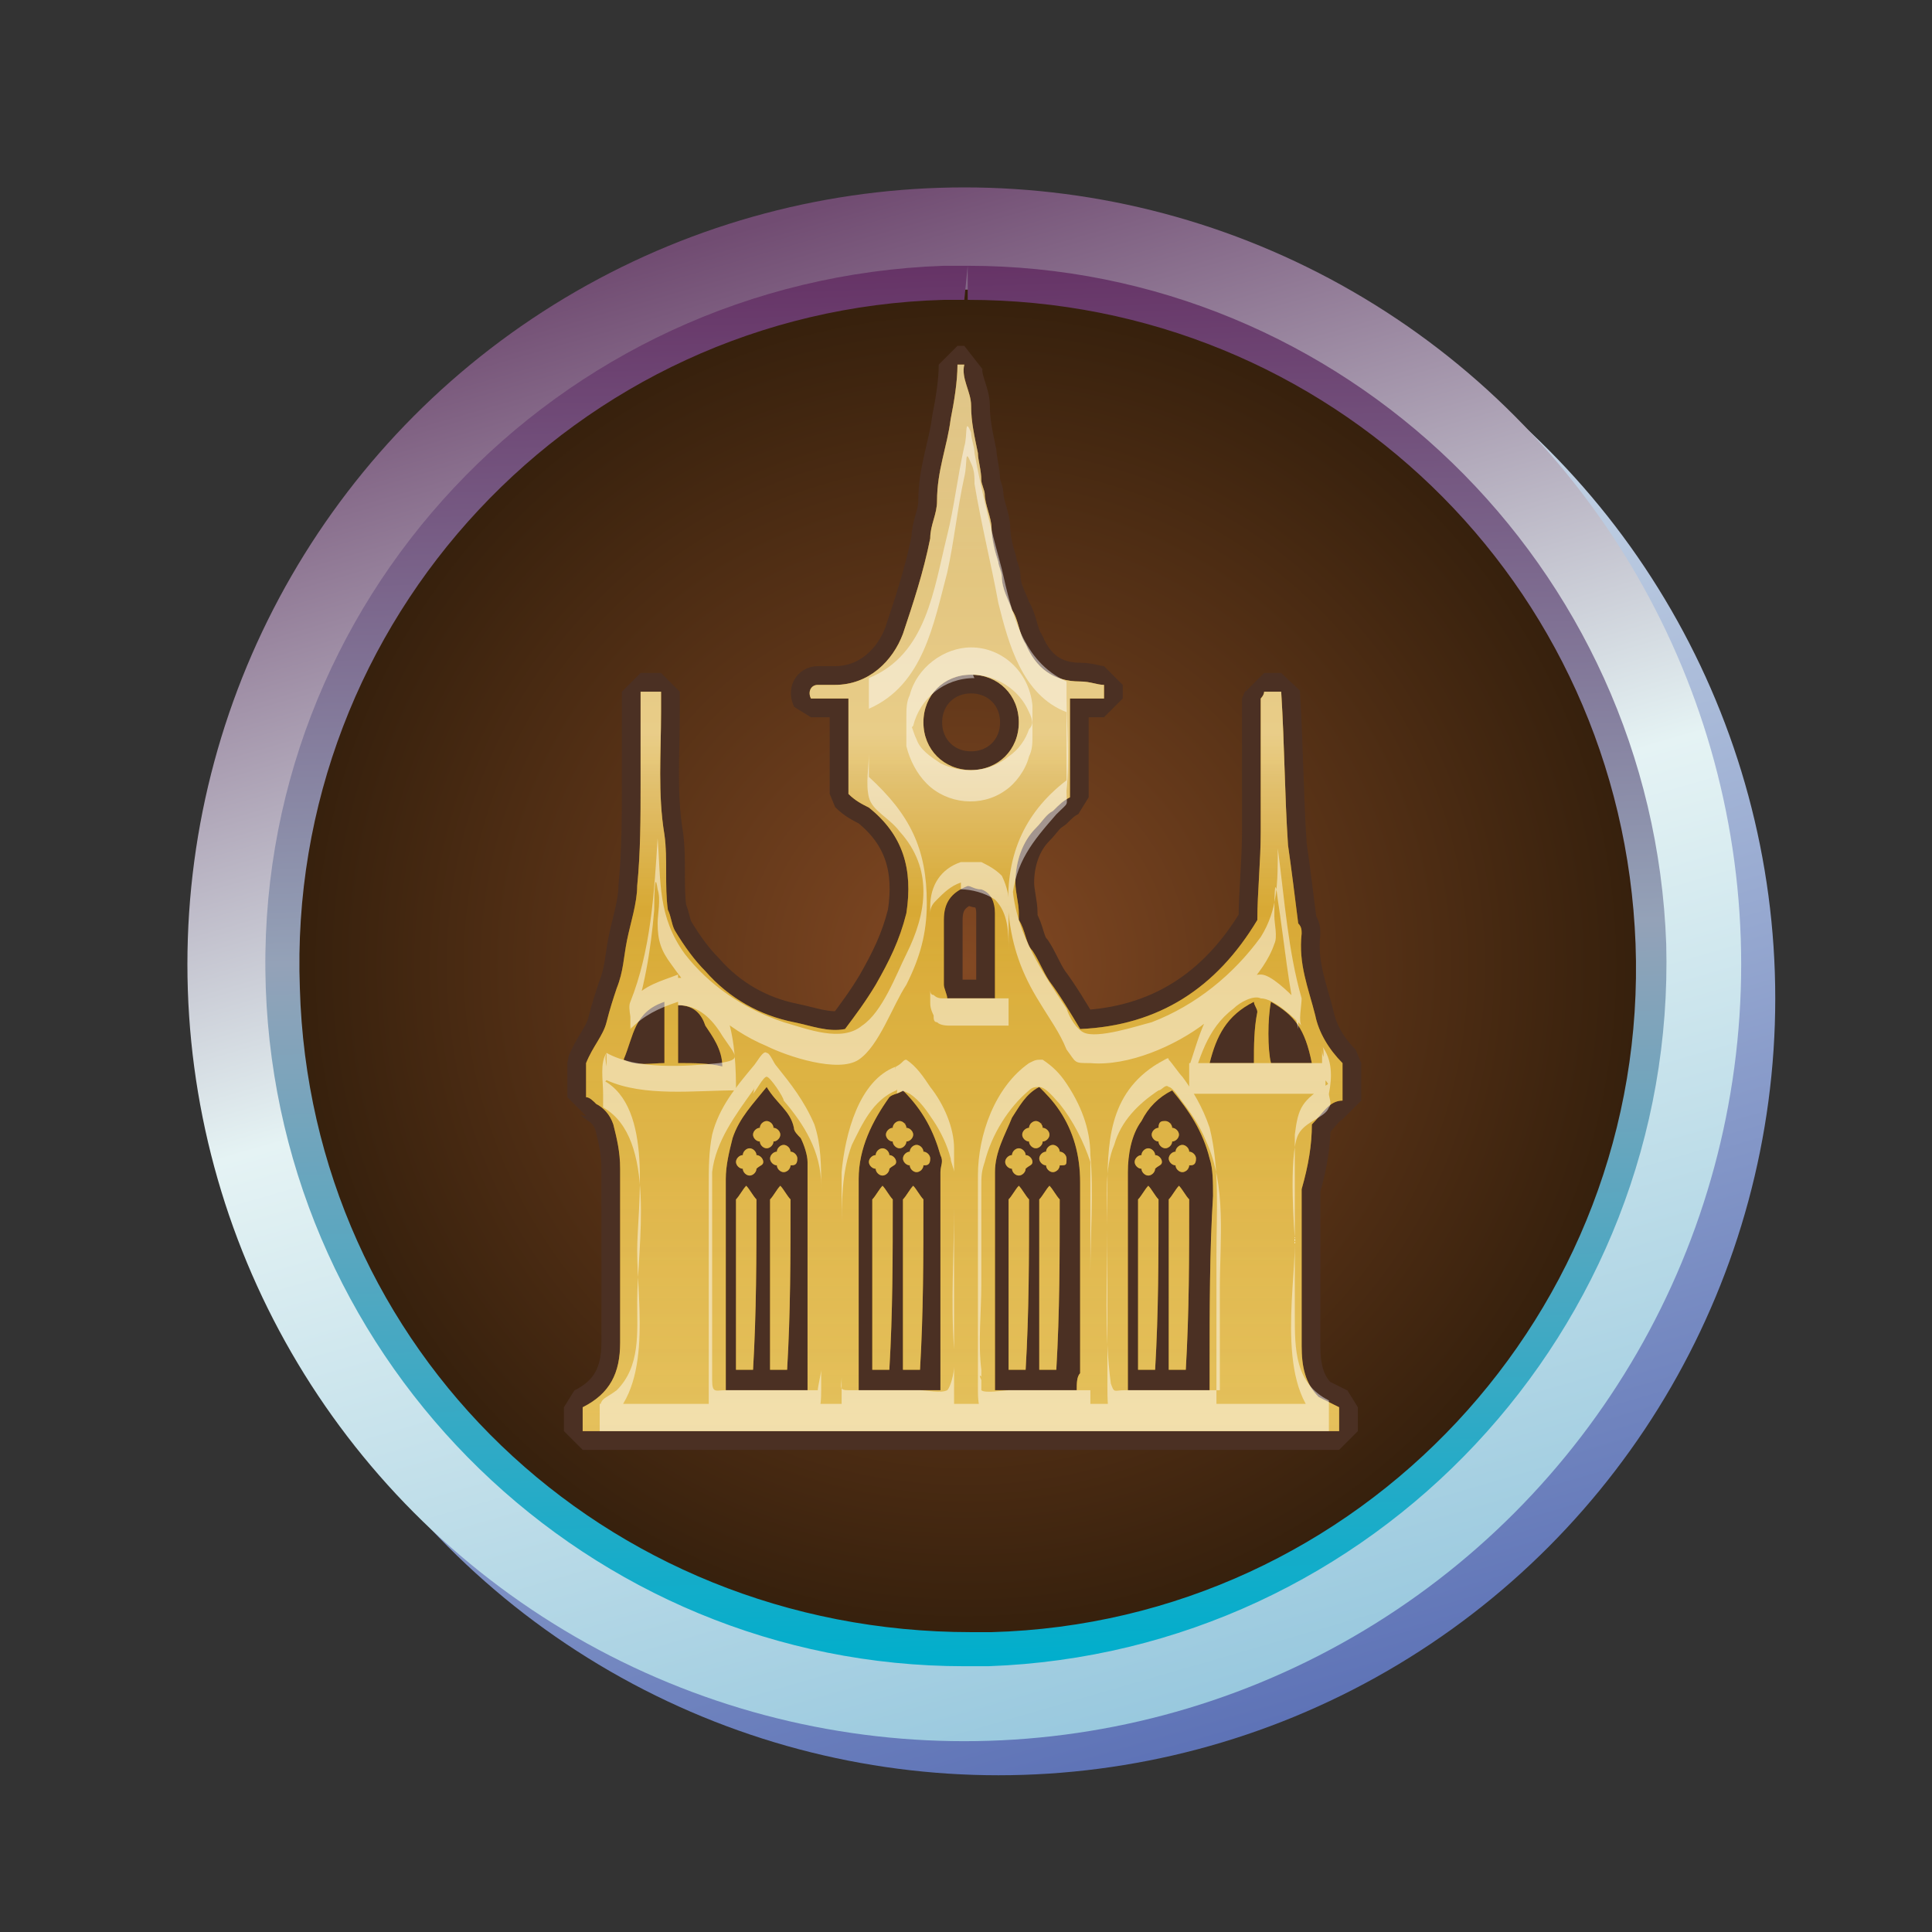 <?xml version="1.0" encoding="utf-8"?>
<!-- Generator: Adobe Illustrator 23.1.0, SVG Export Plug-In . SVG Version: 6.00 Build 0)  -->
<!DOCTYPE svg PUBLIC "-//W3C//DTD SVG 1.1//EN" "http://www.w3.org/Graphics/SVG/1.1/DTD/svg11.dtd">
<svg version="1.1" xmlns:x="http://ns.adobe.com/Extensibility/1.0/" xmlns:i="http://ns.adobe.com/AdobeIllustrator/10.0/" xmlns:graph="http://ns.adobe.com/Graphs/1.0/"
	 xmlns="http://www.w3.org/2000/svg" xmlns:xlink="http://www.w3.org/1999/xlink" x="0px" y="0px" viewBox="0 0 56.7 56.7"
	 style="enable-background:new 0 0 56.7 56.7;" xml:space="preserve">
<rect x="0" y="0" width="56.7" height="56.7" fill="#333333" stroke="none"/>
<style type="text/css">
	.st0{fill:none;stroke:url(#SVGID_1_);stroke-width:3;stroke-linecap:round;stroke-linejoin:round;stroke-miterlimit:10;}
	.st1{fill:url(#SVGID_2_);}
	.st2{fill:none;stroke:url(#SVGID_3_);stroke-width:3;stroke-linecap:round;stroke-linejoin:round;stroke-miterlimit:10;}
	.st3{fill:url(#SVGID_4_);}
	.st4{fill:none;stroke:url(#SVGID_5_);stroke-width:3;stroke-linecap:round;stroke-linejoin:round;stroke-miterlimit:10;}
	.st5{fill:url(#SVGID_6_);}
	.st6{fill:none;stroke:url(#SVGID_7_);stroke-width:3;stroke-linecap:round;stroke-linejoin:round;stroke-miterlimit:10;}
	.st7{fill:url(#SVGID_8_);}
	.st8{fill:none;stroke:url(#SVGID_9_);stroke-width:3;stroke-linecap:round;stroke-linejoin:round;stroke-miterlimit:10;}
	.st9{fill:url(#SVGID_10_);}
	.st10{fill:none;stroke:url(#SVGID_11_);stroke-width:3;stroke-linecap:round;stroke-linejoin:round;stroke-miterlimit:10;}
	.st11{fill:url(#SVGID_12_);}
	.st12{fill:none;stroke:url(#SVGID_13_);stroke-width:3;stroke-linecap:round;stroke-linejoin:round;stroke-miterlimit:10;}
	.st13{fill:url(#SVGID_14_);}
	.st14{fill:none;stroke:url(#SVGID_15_);stroke-width:3;stroke-linecap:round;stroke-linejoin:round;stroke-miterlimit:10;}
	.st15{fill:url(#SVGID_16_);}
	.st16{fill:none;stroke:url(#SVGID_17_);stroke-width:3;stroke-linecap:round;stroke-linejoin:round;stroke-miterlimit:10;}
	.st17{fill:url(#SVGID_18_);}
	.st18{fill:none;stroke:url(#SVGID_19_);stroke-width:3;stroke-linecap:round;stroke-linejoin:round;stroke-miterlimit:10;}
	.st19{fill:url(#SVGID_20_);}
	.st20{fill:none;stroke:url(#SVGID_21_);stroke-width:3;stroke-linecap:round;stroke-linejoin:round;stroke-miterlimit:10;}
	.st21{fill:url(#SVGID_22_);}
	.st22{fill:none;stroke:url(#SVGID_23_);stroke-width:3;stroke-linecap:round;stroke-linejoin:round;stroke-miterlimit:10;}
	.st23{fill:url(#SVGID_24_);}
	.st24{fill:none;stroke:url(#SVGID_25_);stroke-width:3;stroke-linecap:round;stroke-linejoin:round;stroke-miterlimit:10;}
	.st25{fill:url(#SVGID_26_);}
	.st26{fill:none;stroke:url(#SVGID_27_);stroke-width:3;stroke-linecap:round;stroke-linejoin:round;stroke-miterlimit:10;}
	.st27{fill:url(#SVGID_28_);}
	.st28{fill:none;stroke:url(#SVGID_29_);stroke-width:3;stroke-linecap:round;stroke-linejoin:round;stroke-miterlimit:10;}
	.st29{fill:url(#SVGID_30_);}
	.st30{fill:none;stroke:url(#SVGID_31_);stroke-width:3;stroke-linecap:round;stroke-linejoin:round;stroke-miterlimit:10;}
	.st31{fill:url(#SVGID_32_);}
	.st32{fill:none;stroke:url(#SVGID_33_);stroke-width:3;stroke-linecap:round;stroke-linejoin:round;stroke-miterlimit:10;}
	.st33{fill:url(#SVGID_34_);}
	.st34{fill:none;stroke:url(#SVGID_35_);stroke-width:3;stroke-linecap:round;stroke-linejoin:round;stroke-miterlimit:10;}
	.st35{fill:url(#SVGID_36_);}
	.st36{fill:none;stroke:url(#SVGID_37_);stroke-width:3;stroke-linecap:round;stroke-linejoin:round;stroke-miterlimit:10;}
	.st37{fill:url(#SVGID_38_);}
	.st38{fill:none;stroke:url(#SVGID_39_);stroke-width:3;stroke-linecap:round;stroke-linejoin:round;stroke-miterlimit:10;}
	.st39{fill:url(#SVGID_40_);}
	.st40{fill:none;stroke:url(#SVGID_41_);stroke-width:3;stroke-linecap:round;stroke-linejoin:round;stroke-miterlimit:10;}
	.st41{fill:url(#SVGID_42_);}
	.st42{fill:none;stroke:url(#SVGID_43_);stroke-width:3;stroke-linecap:round;stroke-linejoin:round;stroke-miterlimit:10;}
	.st43{fill:url(#SVGID_44_);}
	.st44{fill:none;stroke:url(#SVGID_45_);stroke-width:3;stroke-linecap:round;stroke-linejoin:round;stroke-miterlimit:10;}
	.st45{fill:url(#SVGID_46_);}
	.st46{fill:none;stroke:url(#SVGID_47_);stroke-width:3;stroke-linecap:round;stroke-linejoin:round;stroke-miterlimit:10;}
	.st47{fill:url(#SVGID_48_);}
	.st48{fill:none;stroke:url(#SVGID_49_);stroke-width:3;stroke-linecap:round;stroke-linejoin:round;stroke-miterlimit:10;}
	.st49{fill:url(#SVGID_50_);}
	.st50{fill:none;stroke:url(#SVGID_51_);stroke-width:3;stroke-linecap:round;stroke-linejoin:round;stroke-miterlimit:10;}
	.st51{fill:url(#SVGID_52_);}
	.st52{fill:none;stroke:url(#SVGID_53_);stroke-width:3;stroke-linecap:round;stroke-linejoin:round;stroke-miterlimit:10;}
	.st53{fill:url(#SVGID_54_);}
	.st54{fill:none;stroke:url(#SVGID_55_);stroke-width:3;stroke-linecap:round;stroke-linejoin:round;stroke-miterlimit:10;}
	.st55{fill:url(#SVGID_56_);}
	.st56{fill:none;stroke:url(#SVGID_57_);stroke-width:3;stroke-linecap:round;stroke-linejoin:round;stroke-miterlimit:10;}
	.st57{fill:url(#SVGID_58_);}
	.st58{fill:none;stroke:url(#SVGID_59_);stroke-width:3;stroke-linecap:round;stroke-linejoin:round;stroke-miterlimit:10;}
	.st59{fill:url(#SVGID_60_);}
	.st60{fill:none;stroke:url(#SVGID_61_);stroke-width:3;stroke-linecap:round;stroke-linejoin:round;stroke-miterlimit:10;}
	.st61{fill:url(#SVGID_62_);}
	.st62{fill:none;stroke:url(#SVGID_63_);stroke-width:3;stroke-linecap:round;stroke-linejoin:round;stroke-miterlimit:10;}
	.st63{fill:url(#SVGID_64_);}
	.st64{fill:none;stroke:url(#SVGID_65_);stroke-width:3;stroke-linecap:round;stroke-linejoin:round;stroke-miterlimit:10;}
	.st65{fill:url(#SVGID_66_);}
	.st66{fill:none;stroke:url(#SVGID_67_);stroke-width:3;stroke-linecap:round;stroke-linejoin:round;stroke-miterlimit:10;}
	.st67{fill:url(#SVGID_68_);}
	.st68{fill:none;stroke:url(#SVGID_69_);stroke-width:3;stroke-linecap:round;stroke-linejoin:round;stroke-miterlimit:10;}
	.st69{fill:url(#SVGID_70_);}
	.st70{fill:none;stroke:url(#SVGID_71_);stroke-width:3;stroke-linecap:round;stroke-linejoin:round;stroke-miterlimit:10;}
	.st71{fill:url(#SVGID_72_);}
	.st72{fill:none;stroke:url(#SVGID_73_);stroke-width:3;stroke-linecap:round;stroke-linejoin:round;stroke-miterlimit:10;}
	.st73{fill:url(#SVGID_74_);}
	.st74{fill:none;stroke:url(#SVGID_75_);stroke-width:3;stroke-linecap:round;stroke-linejoin:round;stroke-miterlimit:10;}
	.st75{fill:url(#SVGID_76_);}
	.st76{fill:none;stroke:url(#SVGID_77_);stroke-width:3;stroke-linecap:round;stroke-linejoin:round;stroke-miterlimit:10;}
	.st77{fill:url(#SVGID_78_);}
	.st78{fill:none;stroke:url(#SVGID_79_);stroke-width:3;stroke-linecap:round;stroke-linejoin:round;stroke-miterlimit:10;}
	.st79{fill:url(#SVGID_80_);}
	.st80{fill:none;stroke:url(#SVGID_81_);stroke-width:3;stroke-linecap:round;stroke-linejoin:round;stroke-miterlimit:10;}
	.st81{fill:url(#SVGID_82_);}
	.st82{fill:none;stroke:url(#SVGID_83_);stroke-width:3;stroke-linecap:round;stroke-linejoin:round;stroke-miterlimit:10;}
	.st83{fill:url(#SVGID_84_);}
	.st84{fill:none;stroke:url(#SVGID_85_);stroke-width:3;stroke-linecap:round;stroke-linejoin:round;stroke-miterlimit:10;}
	.st85{fill:url(#SVGID_86_);}
	.st86{fill:none;stroke:url(#SVGID_87_);stroke-width:3;stroke-linecap:round;stroke-linejoin:round;stroke-miterlimit:10;}
	.st87{fill:url(#SVGID_88_);}
	.st88{fill:none;stroke:url(#SVGID_89_);stroke-width:3;stroke-linecap:round;stroke-linejoin:round;stroke-miterlimit:10;}
	.st89{fill:url(#SVGID_90_);}
	.st90{fill:none;stroke:url(#SVGID_91_);stroke-width:3;stroke-linecap:round;stroke-linejoin:round;stroke-miterlimit:10;}
	.st91{fill:url(#SVGID_92_);}
	.st92{fill:url(#SVGID_93_);}
	.st93{opacity:0.51;}
	.st94{fill:url(#SVGID_94_);}
	.st95{opacity:0.7;}
	.st96{fill:url(#SVGID_95_);}
	.st97{opacity:0.49;}
	.st98{fill:#FFFFFF;}
	.st99{fill:url(#SVGID_96_);}
	.st100{fill:url(#SVGID_97_);}
	.st101{fill:url(#SVGID_98_);}
	.st102{fill:url(#SVGID_99_);}
	.st103{fill:url(#SVGID_100_);}
	.st104{fill:url(#SVGID_101_);}
	.st105{fill:url(#SVGID_102_);}
	.st106{fill:url(#SVGID_103_);}
	.st107{fill:url(#SVGID_104_);}
	.st108{fill:url(#SVGID_105_);}
	.st109{fill:url(#SVGID_106_);}
	.st110{fill:url(#SVGID_107_);}
	.st111{fill:url(#SVGID_108_);}
	.st112{fill:url(#SVGID_109_);}
	.st113{fill:url(#SVGID_110_);}
	.st114{fill:url(#SVGID_111_);}
	.st115{fill:url(#SVGID_112_);}
	.st116{fill:url(#SVGID_113_);}
	.st117{fill:url(#SVGID_114_);}
	.st118{fill:url(#SVGID_115_);}
	.st119{fill:url(#SVGID_116_);}
	.st120{fill:url(#SVGID_117_);}
	.st121{fill:url(#SVGID_118_);}
	.st122{fill:url(#SVGID_119_);}
	.st123{fill:url(#SVGID_120_);}
	.st124{fill:url(#SVGID_121_);}
	.st125{fill:url(#SVGID_122_);}
	.st126{fill:url(#SVGID_123_);}
	.st127{fill:url(#SVGID_124_);}
	.st128{fill:url(#SVGID_125_);}
	.st129{fill:url(#SVGID_126_);}
	.st130{fill:url(#SVGID_127_);}
	.st131{fill:url(#SVGID_128_);}
	.st132{fill:url(#SVGID_129_);}
	.st133{fill:url(#SVGID_130_);}
	.st134{fill:url(#SVGID_131_);}
	.st135{fill:url(#SVGID_132_);}
	.st136{fill:url(#SVGID_133_);}
	.st137{fill:url(#SVGID_134_);}
	.st138{fill:url(#SVGID_135_);}
	.st139{fill:url(#SVGID_136_);}
	.st140{fill:url(#SVGID_137_);}
	.st141{fill:url(#SVGID_138_);}
	.st142{fill:url(#SVGID_139_);}
	.st143{fill:url(#SVGID_140_);}
	.st144{fill:url(#SVGID_141_);}
	.st145{fill:url(#SVGID_142_);}
	.st146{fill:url(#SVGID_143_);}
	.st147{fill:url(#SVGID_144_);}
	.st148{fill:url(#SVGID_145_);}
	.st149{fill:url(#SVGID_146_);}
	.st150{fill:url(#SVGID_147_);}
	.st151{fill:url(#SVGID_148_);}
	.st152{fill:url(#SVGID_149_);}
	.st153{fill:url(#SVGID_150_);}
	.st154{fill:url(#SVGID_151_);}
	.st155{fill:url(#SVGID_152_);}
	.st156{fill:url(#SVGID_153_);}
	.st157{fill:url(#SVGID_154_);}
	.st158{fill:url(#SVGID_155_);}
	.st159{fill:url(#SVGID_156_);}
	.st160{fill:url(#SVGID_157_);}
	.st161{fill:url(#SVGID_158_);}
	.st162{fill:url(#SVGID_159_);}
	.st163{fill:url(#SVGID_160_);}
	.st164{fill:url(#SVGID_161_);}
	.st165{fill:url(#SVGID_162_);}
	.st166{fill:url(#SVGID_163_);}
	.st167{fill:url(#SVGID_164_);}
	.st168{fill:url(#SVGID_165_);}
	.st169{fill:url(#SVGID_166_);}
	.st170{fill:url(#SVGID_167_);}
	.st171{fill:url(#SVGID_168_);}
	.st172{fill:url(#SVGID_169_);}
	.st173{fill:url(#SVGID_170_);}
	.st174{fill:url(#SVGID_171_);}
	.st175{fill:url(#SVGID_172_);}
	.st176{fill:url(#SVGID_173_);}
	.st177{fill:url(#SVGID_174_);}
	.st178{fill:url(#SVGID_175_);}
	.st179{fill:url(#SVGID_176_);}
	.st180{fill:url(#SVGID_177_);}
	.st181{fill:url(#SVGID_178_);}
	.st182{fill:url(#SVGID_179_);}
	.st183{fill:url(#SVGID_180_);}
	.st184{fill:url(#SVGID_181_);}
	.st185{fill:url(#SVGID_182_);}
	.st186{fill:url(#SVGID_183_);}
	.st187{fill:url(#SVGID_184_);}
	.st188{fill:url(#SVGID_185_);}
	.st189{fill:url(#SVGID_186_);}
	.st190{fill:url(#SVGID_187_);}
	.st191{fill:url(#SVGID_188_);}
	.st192{fill:none;stroke:#4B3023;stroke-miterlimit:1;}
	.st193{fill:url(#SVGID_189_);}
	.st194{fill:url(#SVGID_190_);}
	.st195{fill:url(#SVGID_191_);}
	.st196{fill:url(#SVGID_192_);}
	.st197{fill:url(#SVGID_193_);}
	.st198{fill:url(#SVGID_194_);}
	.st199{fill:url(#SVGID_195_);}
	.st200{fill:url(#SVGID_196_);}
	.st201{fill:url(#SVGID_197_);}
	.st202{fill:none;stroke:#4B3023;stroke-width:1.1;stroke-miterlimit:1;}
	.st203{fill:url(#SVGID_198_);}
	.st204{fill:url(#SVGID_199_);}
	.st205{fill:url(#SVGID_200_);}
</style>
<g id="Слой_1">
	
		<linearGradient id="SVGID_1_" gradientUnits="userSpaceOnUse" x1="-37.607" y1="521.835" x2="-37.607" y2="476.315" gradientTransform="matrix(0.961 -0.278 0.278 0.961 -73.404 -460.482)">
		<stop  offset="0" style="stop-color:#5D72B6"/>
		<stop  offset="1" style="stop-color:#E5F3F4"/>
	</linearGradient>
	<circle class="st0" cx="29.3" cy="29.3" r="21.3"/>
	<g>
		<radialGradient id="SVGID_2_" cx="28.346" cy="28.346" r="21.26" gradientUnits="userSpaceOnUse">
			<stop  offset="0" style="stop-color:#834923"/>
			<stop  offset="1" style="stop-color:#301D0B"/>
		</radialGradient>
		<circle class="st1" cx="28.3" cy="28.3" r="21.3"/>
	</g>
	
		<linearGradient id="SVGID_3_" gradientUnits="userSpaceOnUse" x1="-38.289" y1="520.596" x2="-38.289" y2="475.076" gradientTransform="matrix(0.961 -0.278 0.278 0.961 -73.404 -460.482)">
		<stop  offset="0" style="stop-color:#98C8DE"/>
		<stop  offset="0.517" style="stop-color:#E5F3F4"/>
		<stop  offset="1" style="stop-color:#714C72"/>
	</linearGradient>
	<circle class="st2" cx="28.3" cy="28.3" r="21.3"/>
	<g>
		<linearGradient id="SVGID_4_" gradientUnits="userSpaceOnUse" x1="29.013" y1="48.887" x2="27.68" y2="7.806">
			<stop  offset="0" style="stop-color:#00AECC"/>
			<stop  offset="0.517" style="stop-color:#94A2B8"/>
			<stop  offset="1" style="stop-color:#663366"/>
		</linearGradient>
		<path class="st3" d="M28.4,7.8v1c10.6,0,19.2,8.3,19.6,18.9c0.4,10.8-8.1,19.9-18.9,20.2c-0.2,0-0.4,0-0.6,0
			C17.7,47.9,9.1,39.6,8.8,29C8.4,18.2,16.9,9.1,27.7,8.8c0.2,0,0.4,0,0.6,0L28.4,7.8 M28.4,7.8c-0.2,0-0.5,0-0.7,0
			C16.3,8.2,7.4,17.7,7.8,29c0.4,11.1,9.5,19.9,20.5,19.9c0.2,0,0.5,0,0.7,0c11.3-0.4,20.2-9.9,19.9-21.2
			C48.5,16.6,39.4,7.8,28.4,7.8L28.4,7.8z"/>
	</g>
</g>
<g id="Слой_2">
	<g>
		<path class="st202" d="M30.1,34.3c0,0.1-0.1,0.2-0.2,0.2c-0.1,0-0.2-0.1-0.2-0.2c-0.1,0-0.2-0.1-0.2-0.2s0.1-0.2,0.2-0.2
			c0-0.1,0.1-0.2,0.2-0.2c0.1,0,0.2,0.1,0.2,0.2c0.1,0,0.2,0.1,0.2,0.2S30.2,34.2,30.1,34.3z M31.3,34c0-0.1-0.1-0.2-0.2-0.2
			c0-0.1-0.1-0.2-0.2-0.2s-0.2,0.1-0.2,0.2c-0.1,0-0.2,0.1-0.2,0.2s0.1,0.2,0.2,0.2c0,0.1,0.1,0.2,0.2,0.2s0.2-0.1,0.2-0.2
			C31.3,34.2,31.3,34.2,31.3,34z M30.8,33.3c0-0.1-0.1-0.2-0.2-0.2c0-0.1-0.1-0.2-0.2-0.2c-0.1,0-0.2,0.1-0.2,0.2
			c-0.1,0-0.2,0.1-0.2,0.2s0.1,0.2,0.2,0.2c0,0.1,0.1,0.2,0.2,0.2c0.1,0,0.2-0.1,0.2-0.2C30.7,33.5,30.8,33.4,30.8,33.3z M31.1,35.2
			c-0.1-0.1-0.2-0.3-0.3-0.4c-0.1,0.1-0.2,0.3-0.3,0.4c0,0.8,0,1.7,0,2.5c0,0.8,0,1.7,0,2.5c0.2,0,0.3,0,0.5,0
			C31.1,38.5,31.1,36.9,31.1,35.2z M30.2,35.2c-0.1-0.1-0.2-0.3-0.3-0.4c-0.1,0.1-0.2,0.3-0.3,0.4c0,0.8,0,1.7,0,2.5
			c0,0.8,0,1.7,0,2.5c0.2,0,0.3,0,0.5,0C30.2,38.5,30.2,36.9,30.2,35.2z M26.1,34.3c0,0.1-0.1,0.2-0.2,0.2c-0.1,0-0.2-0.1-0.2-0.2
			c-0.1,0-0.2-0.1-0.2-0.2s0.1-0.2,0.2-0.2c0-0.1,0.1-0.2,0.2-0.2c0.1,0,0.2,0.1,0.2,0.2c0.1,0,0.2,0.1,0.2,0.2S26.2,34.2,26.1,34.3
			z M27.3,34c0-0.1-0.1-0.2-0.2-0.2c0-0.1-0.1-0.2-0.2-0.2c-0.1,0-0.2,0.1-0.2,0.2c-0.1,0-0.2,0.1-0.2,0.2s0.1,0.2,0.2,0.2
			c0,0.1,0.1,0.2,0.2,0.2c0.1,0,0.2-0.1,0.2-0.2C27.2,34.2,27.3,34.2,27.3,34z M26.8,33.3c0-0.1-0.1-0.2-0.2-0.2
			c0-0.1-0.1-0.2-0.2-0.2c-0.1,0-0.2,0.1-0.2,0.2c-0.1,0-0.2,0.1-0.2,0.2s0.1,0.2,0.2,0.2c0,0.1,0.1,0.2,0.2,0.2
			c0.1,0,0.2-0.1,0.2-0.2C26.7,33.5,26.8,33.4,26.8,33.3z M27.1,35.2c-0.1-0.1-0.2-0.3-0.3-0.4c-0.1,0.1-0.2,0.3-0.3,0.4
			c0,0.8,0,1.7,0,2.5c0,0.8,0,1.7,0,2.5c0.2,0,0.3,0,0.5,0C27.1,38.5,27.1,36.9,27.1,35.2z M26.2,35.2c-0.1-0.1-0.2-0.3-0.3-0.4
			c-0.1,0.1-0.2,0.3-0.3,0.4c0,0.8,0,1.7,0,2.5c0,0.8,0,1.7,0,2.5c0.2,0,0.3,0,0.5,0C26.2,38.5,26.2,36.9,26.2,35.2z M22.2,34.3
			c0,0.1-0.1,0.2-0.2,0.2s-0.2-0.1-0.2-0.2c-0.1,0-0.2-0.1-0.2-0.2s0.1-0.2,0.2-0.2c0-0.1,0.1-0.2,0.2-0.2s0.2,0.1,0.2,0.2
			c0.1,0,0.2,0.1,0.2,0.2S22.3,34.2,22.2,34.3z M23.4,34c0-0.1-0.1-0.2-0.2-0.2c0-0.1-0.1-0.2-0.2-0.2c-0.1,0-0.2,0.1-0.2,0.2
			c-0.1,0-0.2,0.1-0.2,0.2s0.1,0.2,0.2,0.2c0,0.1,0.1,0.2,0.2,0.2c0.1,0,0.2-0.1,0.2-0.2C23.3,34.2,23.4,34.2,23.4,34z M22.9,33.3
			c0-0.1-0.1-0.2-0.2-0.2c0-0.1-0.1-0.2-0.2-0.2c-0.1,0-0.2,0.1-0.2,0.2c-0.1,0-0.2,0.1-0.2,0.2s0.1,0.2,0.2,0.2
			c0,0.1,0.1,0.2,0.2,0.2c0.1,0,0.2-0.1,0.2-0.2C22.8,33.5,22.9,33.4,22.9,33.3z M23.2,35.2c-0.1-0.1-0.2-0.3-0.3-0.4
			c-0.1,0.1-0.2,0.3-0.3,0.4c0,0.8,0,1.7,0,2.5c0,0.8,0,1.7,0,2.5c0.2,0,0.3,0,0.5,0C23.2,38.5,23.2,36.9,23.2,35.2z M22.2,35.2
			c-0.1-0.1-0.2-0.3-0.3-0.4c-0.1,0.1-0.2,0.3-0.3,0.4c0,0.8,0,1.7,0,2.5c0,0.8,0,1.7,0,2.5c0.2,0,0.3,0,0.5,0
			C22.2,38.5,22.2,36.9,22.2,35.2z M33.9,34.3c0,0.1-0.1,0.2-0.2,0.2c-0.1,0-0.2-0.1-0.2-0.2c-0.1,0-0.2-0.1-0.2-0.2
			s0.1-0.2,0.2-0.2c0-0.1,0.1-0.2,0.2-0.2c0.1,0,0.2,0.1,0.2,0.2c0.1,0,0.2,0.1,0.2,0.2S34,34.2,33.9,34.3z M35.1,34
			c0-0.1-0.1-0.2-0.2-0.2c0-0.1-0.1-0.2-0.2-0.2s-0.2,0.1-0.2,0.2c-0.1,0-0.2,0.1-0.2,0.2s0.1,0.2,0.2,0.2c0,0.1,0.1,0.2,0.2,0.2
			s0.2-0.1,0.2-0.2C35,34.2,35.1,34.2,35.1,34z M34.6,33.3c0-0.1-0.1-0.2-0.2-0.2c0-0.1-0.1-0.2-0.2-0.2S34,32.9,34,33.1
			c-0.1,0-0.2,0.1-0.2,0.2s0.1,0.2,0.2,0.2c0,0.1,0.1,0.2,0.2,0.2s0.2-0.1,0.2-0.2C34.5,33.5,34.6,33.4,34.6,33.3z M34.9,35.2
			c-0.1-0.1-0.2-0.3-0.3-0.4c-0.1,0.1-0.2,0.3-0.3,0.4c0,0.8,0,1.7,0,2.5c0,0.8,0,1.7,0,2.5c0.2,0,0.3,0,0.5,0
			C34.9,38.5,34.9,36.9,34.9,35.2z M34,35.2c-0.1-0.1-0.2-0.3-0.3-0.4c-0.1,0.1-0.2,0.3-0.3,0.4c0,0.8,0,1.7,0,2.5
			c0,0.8,0,1.7,0,2.5c0.2,0,0.3,0,0.5,0C34,38.5,34,36.9,34,35.2z M38.5,33c0.3-0.3,0.5-0.7,0.9-0.7c0-0.4,0-0.8,0-1.1
			c-0.4-0.4-0.7-0.9-0.8-1.4c-0.2-0.8-0.5-1.5-0.4-2.4c0-0.1,0-0.2-0.1-0.3c-0.1-0.8-0.2-1.6-0.3-2.3c-0.1-1.5-0.1-2.9-0.2-4.5
			c-0.2,0-0.3,0-0.5,0c0,0.1-0.1,0.2-0.1,0.2c0,1.3,0,2.6,0,3.9c0,0.9-0.1,1.8-0.1,2.6c-1.2,2-2.9,3.1-5.2,3.2
			c-0.3-0.5-0.6-1-0.9-1.4c-0.2-0.3-0.3-0.6-0.5-0.9c-0.2-0.2-0.2-0.6-0.4-0.9c0-0.1,0-0.1,0-0.2c0-0.3-0.1-0.6-0.1-0.9
			c0-0.6,0.2-1.2,0.6-1.6c0.2-0.2,0.3-0.4,0.5-0.5c0.2-0.2,0.3-0.3,0.5-0.4c0-0.9,0-1.9,0-2.9c0.3,0,0.6,0,1,0c0-0.1,0-0.2,0-0.4
			c-0.2,0-0.4-0.1-0.7-0.1c-0.8,0-1.3-0.4-1.6-1.1c-0.2-0.3-0.2-0.7-0.4-1c-0.1-0.3-0.3-0.6-0.3-1c0-0.1-0.1-0.3-0.1-0.4
			c-0.1-0.3-0.2-0.7-0.2-1c0-0.3-0.2-0.7-0.2-1c0-0.1-0.1-0.3-0.1-0.4c0-0.3-0.1-0.6-0.1-0.8c-0.1-0.5-0.2-0.9-0.2-1.4
			c0-0.4-0.3-0.8-0.2-1.2c-0.1,0-0.2,0-0.2,0c0,0.5-0.1,1.1-0.2,1.6c-0.1,0.8-0.4,1.5-0.4,2.4c0,0.4-0.2,0.7-0.2,1.1
			c-0.2,1-0.5,1.9-0.8,2.8c-0.3,0.8-1,1.5-2,1.5c-0.2,0-0.3,0-0.5,0c-0.2,0-0.3,0.2-0.2,0.4c0.4,0,0.7,0,1.1,0c0,0.9,0,1.9,0,2.8
			c0.2,0.2,0.4,0.3,0.6,0.4c1,0.8,1.3,1.8,1.1,3.1c-0.2,0.8-0.5,1.4-0.9,2.1c-0.3,0.5-0.6,0.9-0.9,1.3c-0.5,0.1-1-0.1-1.5-0.2
			c-1-0.2-1.9-0.7-2.6-1.5c-0.3-0.3-0.6-0.7-0.9-1.2c-0.1-0.2-0.1-0.4-0.2-0.6c-0.1-0.7,0-1.5-0.1-2.2c-0.2-1.2-0.1-2.4-0.1-3.6
			c0-0.2,0-0.4,0-0.6c-0.2,0-0.4,0-0.6,0c0,0.2,0,0.4,0,0.5c0,0.7,0,1.5,0,2.2c0,1,0,2-0.1,3c0,0.5-0.2,1.1-0.3,1.6
			c-0.1,0.5-0.1,0.9-0.3,1.4c-0.1,0.3-0.2,0.6-0.3,1c-0.1,0.4-0.4,0.7-0.6,1.2c0,0.3,0,0.6,0,1c0.1,0,0.2,0.1,0.3,0.2
			c0.2,0.1,0.4,0.3,0.5,0.6c0.1,0.4,0.2,0.8,0.2,1.3c0,1.7,0,3.4,0,5.1c0,0.9-0.3,1.5-1.1,1.9c0,0.2,0,0.5,0,0.7
			c7.4,0,14.8,0,22.2,0c0-0.2,0-0.5,0-0.7c-0.2-0.1-0.4-0.2-0.6-0.3c-0.4-0.4-0.5-0.9-0.5-1.5c0-1.5,0-3.1,0-4.6
			C38.4,34.2,38.5,33.6,38.5,33z M19.5,31.2c-0.4,0-0.8,0.1-1.2-0.1c0.3-0.7,0.3-1.4,1.2-1.7C19.5,30.1,19.5,30.6,19.5,31.2z
			 M19.9,31.2c0-0.6,0-1.2,0-1.7c0.5,0,0.7,0.3,0.8,0.6c0.2,0.3,0.5,0.7,0.5,1.2C20.8,31.2,20.4,31.2,19.9,31.2z M23.7,40.6
			c0,0.1,0,0.1,0,0.2c-0.8,0-1.6,0-2.4,0c0-0.2,0-0.4,0-0.6c0-1.9,0-3.8,0-5.6c0-0.4,0.1-0.8,0.2-1.2c0.2-0.6,0.6-1,1-1.5
			c0.3,0.5,0.7,0.7,0.8,1.2c0,0.1,0.1,0.2,0.2,0.3c0.1,0.2,0.2,0.5,0.2,0.7C23.7,36.3,23.7,38.4,23.7,40.6z M28.5,19.8
			c0.8,0,1.4,0.6,1.4,1.4s-0.6,1.4-1.4,1.4c-0.8,0-1.4-0.6-1.4-1.4S27.7,19.8,28.5,19.8z M27.6,40.8c-0.8,0-1.6,0-2.4,0
			c0-0.1,0-0.3,0-0.4c0-1.9,0-3.9,0-5.8c0-0.9,0.4-1.7,0.9-2.4c0.1-0.1,0.3-0.1,0.4-0.2c0.6,0.6,0.9,1.2,1.1,1.9
			c0.1,0.2,0,0.3,0,0.5c0,1.8,0,3.5,0,5.3c0,0.2,0,0.5,0,0.7C27.6,40.5,27.6,40.6,27.6,40.8z M27.7,28.9c0-0.6,0-1.2,0-1.9
			c0-0.5,0.2-0.8,0.7-1c0.1,0,0.2,0.1,0.4,0.1c0.3,0.1,0.4,0.4,0.4,0.7c0,0.8,0,1.6,0,2.5c-0.5,0-0.9,0-1.4,0
			C27.8,29.2,27.7,29,27.7,28.9z M31.6,40.8c-0.9,0-1.6,0-2.4,0c0-0.1,0-0.3,0-0.4c0-2,0-4,0-6c0-0.6,0.3-1.1,0.5-1.6
			c0.2-0.3,0.4-0.7,0.8-0.9c0.2,0.2,0.4,0.4,0.6,0.7c0.4,0.6,0.6,1.3,0.6,2.1c0,1.9,0,3.7,0,5.6C31.6,40.4,31.6,40.6,31.6,40.8z
			 M35.5,40.2c0,0.2,0,0.4,0,0.6c-0.9,0-1.6,0-2.4,0c0-0.1,0-0.3,0-0.4c0-2,0-4,0-6c0-0.5,0.1-1.1,0.4-1.5c0.2-0.4,0.5-0.7,0.9-0.9
			c0.5,0.6,0.9,1.2,1.1,2c0.1,0.3,0.1,0.7,0.1,1.1C35.5,36.7,35.5,38.4,35.5,40.2z M36.8,31.2c-0.5,0-0.9,0-1.3,0
			c0.2-0.8,0.5-1.4,1.3-1.8c0,0.1,0.1,0.2,0.1,0.3C36.8,30.2,36.8,30.7,36.8,31.2z M37.3,31.2c-0.1-0.4-0.1-1.3,0-1.8
			c0.7,0.4,1,0.8,1.2,1.8C38.1,31.2,37.7,31.2,37.3,31.2z"/>
		<linearGradient id="SVGID_5_" gradientUnits="userSpaceOnUse" x1="28.346" y1="41.937" x2="28.346" y2="10.756">
			<stop  offset="0" style="stop-color:#DC9900"/>
			<stop  offset="0.618" style="stop-color:#CA8C00"/>
			<stop  offset="0.629" style="stop-color:#D49500"/>
			<stop  offset="0.983" style="stop-color:#B57C00"/>
		</linearGradient>
		<path style="fill:url(#SVGID_5_);" d="M30.1,34.3c0,0.1-0.1,0.2-0.2,0.2c-0.1,0-0.2-0.1-0.2-0.2c-0.1,0-0.2-0.1-0.2-0.2
			s0.1-0.2,0.2-0.2c0-0.1,0.1-0.2,0.2-0.2c0.1,0,0.2,0.1,0.2,0.2c0.1,0,0.2,0.1,0.2,0.2S30.2,34.2,30.1,34.3z M31.3,34
			c0-0.1-0.1-0.2-0.2-0.2c0-0.1-0.1-0.2-0.2-0.2s-0.2,0.1-0.2,0.2c-0.1,0-0.2,0.1-0.2,0.2s0.1,0.2,0.2,0.2c0,0.1,0.1,0.2,0.2,0.2
			s0.2-0.1,0.2-0.2C31.3,34.2,31.3,34.2,31.3,34z M30.8,33.3c0-0.1-0.1-0.2-0.2-0.2c0-0.1-0.1-0.2-0.2-0.2c-0.1,0-0.2,0.1-0.2,0.2
			c-0.1,0-0.2,0.1-0.2,0.2s0.1,0.2,0.2,0.2c0,0.1,0.1,0.2,0.2,0.2c0.1,0,0.2-0.1,0.2-0.2C30.7,33.5,30.8,33.4,30.8,33.3z M31.1,35.2
			c-0.1-0.1-0.2-0.3-0.3-0.4c-0.1,0.1-0.2,0.3-0.3,0.4c0,0.8,0,1.7,0,2.5c0,0.8,0,1.7,0,2.5c0.2,0,0.3,0,0.5,0
			C31.1,38.5,31.1,36.9,31.1,35.2z M30.2,35.2c-0.1-0.1-0.2-0.3-0.3-0.4c-0.1,0.1-0.2,0.3-0.3,0.4c0,0.8,0,1.7,0,2.5
			c0,0.8,0,1.7,0,2.5c0.2,0,0.3,0,0.5,0C30.2,38.5,30.2,36.9,30.2,35.2z M26.1,34.3c0,0.1-0.1,0.2-0.2,0.2c-0.1,0-0.2-0.1-0.2-0.2
			c-0.1,0-0.2-0.1-0.2-0.2s0.1-0.2,0.2-0.2c0-0.1,0.1-0.2,0.2-0.2c0.1,0,0.2,0.1,0.2,0.2c0.1,0,0.2,0.1,0.2,0.2S26.2,34.2,26.1,34.3
			z M27.3,34c0-0.1-0.1-0.2-0.2-0.2c0-0.1-0.1-0.2-0.2-0.2c-0.1,0-0.2,0.1-0.2,0.2c-0.1,0-0.2,0.1-0.2,0.2s0.1,0.2,0.2,0.2
			c0,0.1,0.1,0.2,0.2,0.2c0.1,0,0.2-0.1,0.2-0.2C27.2,34.2,27.3,34.2,27.3,34z M26.8,33.3c0-0.1-0.1-0.2-0.2-0.2
			c0-0.1-0.1-0.2-0.2-0.2c-0.1,0-0.2,0.1-0.2,0.2c-0.1,0-0.2,0.1-0.2,0.2s0.1,0.2,0.2,0.2c0,0.1,0.1,0.2,0.2,0.2
			c0.1,0,0.2-0.1,0.2-0.2C26.7,33.5,26.8,33.4,26.8,33.3z M27.1,35.2c-0.1-0.1-0.2-0.3-0.3-0.4c-0.1,0.1-0.2,0.3-0.3,0.4
			c0,0.8,0,1.7,0,2.5c0,0.8,0,1.7,0,2.5c0.2,0,0.3,0,0.5,0C27.1,38.5,27.1,36.9,27.1,35.2z M26.2,35.2c-0.1-0.1-0.2-0.3-0.3-0.4
			c-0.1,0.1-0.2,0.3-0.3,0.4c0,0.8,0,1.7,0,2.5c0,0.8,0,1.7,0,2.5c0.2,0,0.3,0,0.5,0C26.2,38.5,26.2,36.9,26.2,35.2z M22.2,34.3
			c0,0.1-0.1,0.2-0.2,0.2s-0.2-0.1-0.2-0.2c-0.1,0-0.2-0.1-0.2-0.2s0.1-0.2,0.2-0.2c0-0.1,0.1-0.2,0.2-0.2s0.2,0.1,0.2,0.2
			c0.1,0,0.2,0.1,0.2,0.2S22.3,34.2,22.2,34.3z M23.4,34c0-0.1-0.1-0.2-0.2-0.2c0-0.1-0.1-0.2-0.2-0.2c-0.1,0-0.2,0.1-0.2,0.2
			c-0.1,0-0.2,0.1-0.2,0.2s0.1,0.2,0.2,0.2c0,0.1,0.1,0.2,0.2,0.2c0.1,0,0.2-0.1,0.2-0.2C23.3,34.2,23.4,34.2,23.4,34z M22.9,33.3
			c0-0.1-0.1-0.2-0.2-0.2c0-0.1-0.1-0.2-0.2-0.2c-0.1,0-0.2,0.1-0.2,0.2c-0.1,0-0.2,0.1-0.2,0.2s0.1,0.2,0.2,0.2
			c0,0.1,0.1,0.2,0.2,0.2c0.1,0,0.2-0.1,0.2-0.2C22.8,33.5,22.9,33.4,22.9,33.3z M23.2,35.2c-0.1-0.1-0.2-0.3-0.3-0.4
			c-0.1,0.1-0.2,0.3-0.3,0.4c0,0.8,0,1.7,0,2.5c0,0.8,0,1.7,0,2.5c0.2,0,0.3,0,0.5,0C23.2,38.5,23.2,36.9,23.2,35.2z M22.2,35.2
			c-0.1-0.1-0.2-0.3-0.3-0.4c-0.1,0.1-0.2,0.3-0.3,0.4c0,0.8,0,1.7,0,2.5c0,0.8,0,1.7,0,2.5c0.2,0,0.3,0,0.5,0
			C22.2,38.5,22.2,36.9,22.2,35.2z M33.9,34.3c0,0.1-0.1,0.2-0.2,0.2c-0.1,0-0.2-0.1-0.2-0.2c-0.1,0-0.2-0.1-0.2-0.2
			s0.1-0.2,0.2-0.2c0-0.1,0.1-0.2,0.2-0.2c0.1,0,0.2,0.1,0.2,0.2c0.1,0,0.2,0.1,0.2,0.2S34,34.2,33.9,34.3z M35.1,34
			c0-0.1-0.1-0.2-0.2-0.2c0-0.1-0.1-0.2-0.2-0.2s-0.2,0.1-0.2,0.2c-0.1,0-0.2,0.1-0.2,0.2s0.1,0.2,0.2,0.2c0,0.1,0.1,0.2,0.2,0.2
			s0.2-0.1,0.2-0.2C35,34.2,35.1,34.2,35.1,34z M34.6,33.3c0-0.1-0.1-0.2-0.2-0.2c0-0.1-0.1-0.2-0.2-0.2S34,32.9,34,33.1
			c-0.1,0-0.2,0.1-0.2,0.2s0.1,0.2,0.2,0.2c0,0.1,0.1,0.2,0.2,0.2s0.2-0.1,0.2-0.2C34.5,33.5,34.6,33.4,34.6,33.3z M34.9,35.2
			c-0.1-0.1-0.2-0.3-0.3-0.4c-0.1,0.1-0.2,0.3-0.3,0.4c0,0.8,0,1.7,0,2.5c0,0.8,0,1.7,0,2.5c0.2,0,0.3,0,0.5,0
			C34.9,38.5,34.9,36.9,34.9,35.2z M34,35.2c-0.1-0.1-0.2-0.3-0.3-0.4c-0.1,0.1-0.2,0.3-0.3,0.4c0,0.8,0,1.7,0,2.5
			c0,0.8,0,1.7,0,2.5c0.2,0,0.3,0,0.5,0C34,38.5,34,36.9,34,35.2z M38.5,33c0.3-0.3,0.5-0.7,0.9-0.7c0-0.4,0-0.8,0-1.1
			c-0.4-0.4-0.7-0.9-0.8-1.4c-0.2-0.8-0.5-1.5-0.4-2.4c0-0.1,0-0.2-0.1-0.3c-0.1-0.8-0.2-1.6-0.3-2.3c-0.1-1.5-0.1-2.9-0.2-4.5
			c-0.2,0-0.3,0-0.5,0c0,0.1-0.1,0.2-0.1,0.2c0,1.3,0,2.6,0,3.9c0,0.9-0.1,1.8-0.1,2.6c-1.2,2-2.9,3.1-5.2,3.2
			c-0.3-0.5-0.6-1-0.9-1.4c-0.2-0.3-0.3-0.6-0.5-0.9c-0.2-0.2-0.2-0.6-0.4-0.9c0-0.1,0-0.1,0-0.2c0-0.3-0.1-0.6-0.1-0.9
			c0-0.6,0.2-1.2,0.6-1.6c0.2-0.2,0.3-0.4,0.5-0.5c0.2-0.2,0.3-0.3,0.5-0.4c0-0.9,0-1.9,0-2.9c0.3,0,0.6,0,1,0c0-0.1,0-0.2,0-0.4
			c-0.2,0-0.4-0.1-0.7-0.1c-0.8,0-1.3-0.4-1.6-1.1c-0.2-0.3-0.2-0.7-0.4-1c-0.1-0.3-0.3-0.6-0.3-1c0-0.1-0.1-0.3-0.1-0.4
			c-0.1-0.3-0.2-0.7-0.2-1c0-0.3-0.2-0.7-0.2-1c0-0.1-0.1-0.3-0.1-0.4c0-0.3-0.1-0.6-0.1-0.8c-0.1-0.5-0.2-0.9-0.2-1.4
			c0-0.4-0.3-0.8-0.2-1.2c-0.1,0-0.2,0-0.2,0c0,0.5-0.1,1.1-0.2,1.6c-0.1,0.8-0.4,1.5-0.4,2.4c0,0.4-0.2,0.7-0.2,1.1
			c-0.2,1-0.5,1.9-0.8,2.8c-0.3,0.8-1,1.5-2,1.5c-0.2,0-0.3,0-0.5,0c-0.2,0-0.3,0.2-0.2,0.4c0.4,0,0.7,0,1.1,0c0,0.9,0,1.9,0,2.8
			c0.2,0.2,0.4,0.3,0.6,0.4c1,0.8,1.3,1.8,1.1,3.1c-0.2,0.8-0.5,1.4-0.9,2.1c-0.3,0.5-0.6,0.9-0.9,1.3c-0.5,0.1-1-0.1-1.5-0.2
			c-1-0.2-1.9-0.7-2.6-1.5c-0.3-0.3-0.6-0.7-0.9-1.2c-0.1-0.2-0.1-0.4-0.2-0.6c-0.1-0.7,0-1.5-0.1-2.2c-0.2-1.2-0.1-2.4-0.1-3.6
			c0-0.2,0-0.4,0-0.6c-0.2,0-0.4,0-0.6,0c0,0.2,0,0.4,0,0.5c0,0.7,0,1.5,0,2.2c0,1,0,2-0.1,3c0,0.5-0.2,1.1-0.3,1.6
			c-0.1,0.5-0.1,0.9-0.3,1.4c-0.1,0.3-0.2,0.6-0.3,1c-0.1,0.4-0.4,0.7-0.6,1.2c0,0.3,0,0.6,0,1c0.1,0,0.2,0.1,0.3,0.2
			c0.2,0.1,0.4,0.3,0.5,0.6c0.1,0.4,0.2,0.8,0.2,1.3c0,1.7,0,3.4,0,5.1c0,0.9-0.3,1.5-1.1,1.9c0,0.2,0,0.5,0,0.7
			c7.4,0,14.8,0,22.2,0c0-0.2,0-0.5,0-0.7c-0.2-0.1-0.4-0.2-0.6-0.3c-0.4-0.4-0.5-0.9-0.5-1.5c0-1.5,0-3.1,0-4.6
			C38.4,34.2,38.5,33.6,38.5,33z M19.5,31.2c-0.4,0-0.8,0.1-1.2-0.1c0.3-0.7,0.3-1.4,1.2-1.7C19.5,30.1,19.5,30.6,19.5,31.2z
			 M19.9,31.2c0-0.6,0-1.2,0-1.7c0.5,0,0.7,0.3,0.8,0.6c0.2,0.3,0.5,0.7,0.5,1.2C20.8,31.2,20.4,31.2,19.9,31.2z M23.7,40.6
			c0,0.1,0,0.1,0,0.2c-0.8,0-1.6,0-2.4,0c0-0.2,0-0.4,0-0.6c0-1.9,0-3.8,0-5.6c0-0.4,0.1-0.8,0.2-1.2c0.2-0.6,0.6-1,1-1.5
			c0.3,0.5,0.7,0.7,0.8,1.2c0,0.1,0.1,0.2,0.2,0.3c0.1,0.2,0.2,0.5,0.2,0.7C23.7,36.3,23.7,38.4,23.7,40.6z M28.5,19.8
			c0.8,0,1.4,0.6,1.4,1.4s-0.6,1.4-1.4,1.4c-0.8,0-1.4-0.6-1.4-1.4S27.7,19.8,28.5,19.8z M27.6,40.8c-0.8,0-1.6,0-2.4,0
			c0-0.1,0-0.3,0-0.4c0-1.9,0-3.9,0-5.8c0-0.9,0.4-1.7,0.9-2.4c0.1-0.1,0.3-0.1,0.4-0.2c0.6,0.6,0.9,1.2,1.1,1.9
			c0.1,0.2,0,0.3,0,0.5c0,1.8,0,3.5,0,5.3c0,0.2,0,0.5,0,0.7C27.6,40.5,27.6,40.6,27.6,40.8z M27.7,28.9c0-0.6,0-1.2,0-1.9
			c0-0.5,0.2-0.8,0.7-1c0.1,0,0.2,0.1,0.4,0.1c0.3,0.1,0.4,0.4,0.4,0.7c0,0.8,0,1.6,0,2.5c-0.5,0-0.9,0-1.4,0
			C27.8,29.2,27.7,29,27.7,28.9z M31.6,40.8c-0.9,0-1.6,0-2.4,0c0-0.1,0-0.3,0-0.4c0-2,0-4,0-6c0-0.6,0.3-1.1,0.5-1.6
			c0.2-0.3,0.4-0.7,0.8-0.9c0.2,0.2,0.4,0.4,0.6,0.7c0.4,0.6,0.6,1.3,0.6,2.1c0,1.9,0,3.7,0,5.6C31.6,40.4,31.6,40.6,31.6,40.8z
			 M35.5,40.2c0,0.2,0,0.4,0,0.6c-0.9,0-1.6,0-2.4,0c0-0.1,0-0.3,0-0.4c0-2,0-4,0-6c0-0.5,0.1-1.1,0.4-1.5c0.2-0.4,0.5-0.7,0.9-0.9
			c0.5,0.6,0.9,1.2,1.1,2c0.1,0.3,0.1,0.7,0.1,1.1C35.5,36.7,35.5,38.4,35.5,40.2z M36.8,31.2c-0.5,0-0.9,0-1.3,0
			c0.2-0.8,0.5-1.4,1.3-1.8c0,0.1,0.1,0.2,0.1,0.3C36.8,30.2,36.8,30.7,36.8,31.2z M37.3,31.2c-0.1-0.4-0.1-1.3,0-1.8
			c0.7,0.4,1,0.8,1.2,1.8C38.1,31.2,37.7,31.2,37.3,31.2z"/>
		<g class="st93">
			<linearGradient id="SVGID_6_" gradientUnits="userSpaceOnUse" x1="28.346" y1="41.937" x2="28.346" y2="10.756">
				<stop  offset="0" style="stop-color:#FEF8C8"/>
				<stop  offset="1" style="stop-color:#C58B01"/>
			</linearGradient>
			<path class="st5" d="M30.1,34.3c0,0.1-0.1,0.2-0.2,0.2c-0.1,0-0.2-0.1-0.2-0.2c-0.1,0-0.2-0.1-0.2-0.2s0.1-0.2,0.2-0.2
				c0-0.1,0.1-0.2,0.2-0.2c0.1,0,0.2,0.1,0.2,0.2c0.1,0,0.2,0.1,0.2,0.2S30.2,34.2,30.1,34.3z M31.3,34c0-0.1-0.1-0.2-0.2-0.2
				c0-0.1-0.1-0.2-0.2-0.2s-0.2,0.1-0.2,0.2c-0.1,0-0.2,0.1-0.2,0.2s0.1,0.2,0.2,0.2c0,0.1,0.1,0.2,0.2,0.2s0.2-0.1,0.2-0.2
				C31.3,34.2,31.3,34.2,31.3,34z M30.8,33.3c0-0.1-0.1-0.2-0.2-0.2c0-0.1-0.1-0.2-0.2-0.2c-0.1,0-0.2,0.1-0.2,0.2
				c-0.1,0-0.2,0.1-0.2,0.2s0.1,0.2,0.2,0.2c0,0.1,0.1,0.2,0.2,0.2c0.1,0,0.2-0.1,0.2-0.2C30.7,33.5,30.8,33.4,30.8,33.3z
				 M31.1,35.2c-0.1-0.1-0.2-0.3-0.3-0.4c-0.1,0.1-0.2,0.3-0.3,0.4c0,0.8,0,1.7,0,2.5c0,0.8,0,1.7,0,2.5c0.2,0,0.3,0,0.5,0
				C31.1,38.5,31.1,36.9,31.1,35.2z M30.2,35.2c-0.1-0.1-0.2-0.3-0.3-0.4c-0.1,0.1-0.2,0.3-0.3,0.4c0,0.8,0,1.7,0,2.5
				c0,0.8,0,1.7,0,2.5c0.2,0,0.3,0,0.5,0C30.2,38.5,30.2,36.9,30.2,35.2z M26.1,34.3c0,0.1-0.1,0.2-0.2,0.2c-0.1,0-0.2-0.1-0.2-0.2
				c-0.1,0-0.2-0.1-0.2-0.2s0.1-0.2,0.2-0.2c0-0.1,0.1-0.2,0.2-0.2c0.1,0,0.2,0.1,0.2,0.2c0.1,0,0.2,0.1,0.2,0.2
				S26.2,34.2,26.1,34.3z M27.3,34c0-0.1-0.1-0.2-0.2-0.2c0-0.1-0.1-0.2-0.2-0.2c-0.1,0-0.2,0.1-0.2,0.2c-0.1,0-0.2,0.1-0.2,0.2
				s0.1,0.2,0.2,0.2c0,0.1,0.1,0.2,0.2,0.2c0.1,0,0.2-0.1,0.2-0.2C27.2,34.2,27.3,34.2,27.3,34z M26.8,33.3c0-0.1-0.1-0.2-0.2-0.2
				c0-0.1-0.1-0.2-0.2-0.2c-0.1,0-0.2,0.1-0.2,0.2c-0.1,0-0.2,0.1-0.2,0.2s0.1,0.2,0.2,0.2c0,0.1,0.1,0.2,0.2,0.2
				c0.1,0,0.2-0.1,0.2-0.2C26.7,33.5,26.8,33.4,26.8,33.3z M27.1,35.2c-0.1-0.1-0.2-0.3-0.3-0.4c-0.1,0.1-0.2,0.3-0.3,0.4
				c0,0.8,0,1.7,0,2.5c0,0.8,0,1.7,0,2.5c0.2,0,0.3,0,0.5,0C27.1,38.5,27.1,36.9,27.1,35.2z M26.2,35.2c-0.1-0.1-0.2-0.3-0.3-0.4
				c-0.1,0.1-0.2,0.3-0.3,0.4c0,0.8,0,1.7,0,2.5c0,0.8,0,1.7,0,2.5c0.2,0,0.3,0,0.5,0C26.2,38.5,26.2,36.9,26.2,35.2z M22.2,34.3
				c0,0.1-0.1,0.2-0.2,0.2s-0.2-0.1-0.2-0.2c-0.1,0-0.2-0.1-0.2-0.2s0.1-0.2,0.2-0.2c0-0.1,0.1-0.2,0.2-0.2s0.2,0.1,0.2,0.2
				c0.1,0,0.2,0.1,0.2,0.2S22.3,34.2,22.2,34.3z M23.4,34c0-0.1-0.1-0.2-0.2-0.2c0-0.1-0.1-0.2-0.2-0.2c-0.1,0-0.2,0.1-0.2,0.2
				c-0.1,0-0.2,0.1-0.2,0.2s0.1,0.2,0.2,0.2c0,0.1,0.1,0.2,0.2,0.2c0.1,0,0.2-0.1,0.2-0.2C23.3,34.2,23.4,34.2,23.4,34z M22.9,33.3
				c0-0.1-0.1-0.2-0.2-0.2c0-0.1-0.1-0.2-0.2-0.2c-0.1,0-0.2,0.1-0.2,0.2c-0.1,0-0.2,0.1-0.2,0.2s0.1,0.2,0.2,0.2
				c0,0.1,0.1,0.2,0.2,0.2c0.1,0,0.2-0.1,0.2-0.2C22.8,33.5,22.9,33.4,22.9,33.3z M23.2,35.2c-0.1-0.1-0.2-0.3-0.3-0.4
				c-0.1,0.1-0.2,0.3-0.3,0.4c0,0.8,0,1.7,0,2.5c0,0.8,0,1.7,0,2.5c0.2,0,0.3,0,0.5,0C23.2,38.5,23.2,36.9,23.2,35.2z M22.2,35.2
				c-0.1-0.1-0.2-0.3-0.3-0.4c-0.1,0.1-0.2,0.3-0.3,0.4c0,0.8,0,1.7,0,2.5c0,0.8,0,1.7,0,2.5c0.2,0,0.3,0,0.5,0
				C22.2,38.5,22.2,36.9,22.2,35.2z M33.9,34.3c0,0.1-0.1,0.2-0.2,0.2c-0.1,0-0.2-0.1-0.2-0.2c-0.1,0-0.2-0.1-0.2-0.2
				s0.1-0.2,0.2-0.2c0-0.1,0.1-0.2,0.2-0.2c0.1,0,0.2,0.1,0.2,0.2c0.1,0,0.2,0.1,0.2,0.2S34,34.2,33.9,34.3z M35.1,34
				c0-0.1-0.1-0.2-0.2-0.2c0-0.1-0.1-0.2-0.2-0.2s-0.2,0.1-0.2,0.2c-0.1,0-0.2,0.1-0.2,0.2s0.1,0.2,0.2,0.2c0,0.1,0.1,0.2,0.2,0.2
				s0.2-0.1,0.2-0.2C35,34.2,35.1,34.2,35.1,34z M34.6,33.3c0-0.1-0.1-0.2-0.2-0.2c0-0.1-0.1-0.2-0.2-0.2S34,32.9,34,33.1
				c-0.1,0-0.2,0.1-0.2,0.2s0.1,0.2,0.2,0.2c0,0.1,0.1,0.2,0.2,0.2s0.2-0.1,0.2-0.2C34.5,33.5,34.6,33.4,34.6,33.3z M34.9,35.2
				c-0.1-0.1-0.2-0.3-0.3-0.4c-0.1,0.1-0.2,0.3-0.3,0.4c0,0.8,0,1.7,0,2.5c0,0.8,0,1.7,0,2.5c0.2,0,0.3,0,0.5,0
				C34.9,38.5,34.9,36.9,34.9,35.2z M34,35.2c-0.1-0.1-0.2-0.3-0.3-0.4c-0.1,0.1-0.2,0.3-0.3,0.4c0,0.8,0,1.7,0,2.5
				c0,0.8,0,1.7,0,2.5c0.2,0,0.3,0,0.5,0C34,38.5,34,36.9,34,35.2z M38.5,33c0.3-0.3,0.5-0.7,0.9-0.7c0-0.4,0-0.8,0-1.1
				c-0.4-0.4-0.7-0.9-0.8-1.4c-0.2-0.8-0.5-1.5-0.4-2.4c0-0.1,0-0.2-0.1-0.3c-0.1-0.8-0.2-1.6-0.3-2.3c-0.1-1.5-0.1-2.9-0.2-4.5
				c-0.2,0-0.3,0-0.5,0c0,0.1-0.1,0.2-0.1,0.2c0,1.3,0,2.6,0,3.9c0,0.9-0.1,1.8-0.1,2.6c-1.2,2-2.9,3.1-5.2,3.2
				c-0.3-0.5-0.6-1-0.9-1.4c-0.2-0.3-0.3-0.6-0.5-0.9c-0.2-0.2-0.2-0.6-0.4-0.9c0-0.1,0-0.1,0-0.2c0-0.3-0.1-0.6-0.1-0.9
				c0-0.6,0.2-1.2,0.6-1.6c0.2-0.2,0.3-0.4,0.5-0.5c0.2-0.2,0.3-0.3,0.5-0.4c0-0.9,0-1.9,0-2.9c0.3,0,0.6,0,1,0c0-0.1,0-0.2,0-0.4
				c-0.2,0-0.4-0.1-0.7-0.1c-0.8,0-1.3-0.4-1.6-1.1c-0.2-0.3-0.2-0.7-0.4-1c-0.1-0.3-0.3-0.6-0.3-1c0-0.1-0.1-0.3-0.1-0.4
				c-0.1-0.3-0.2-0.7-0.2-1c0-0.3-0.2-0.7-0.2-1c0-0.1-0.1-0.3-0.1-0.4c0-0.3-0.1-0.6-0.1-0.8c-0.1-0.5-0.2-0.9-0.2-1.4
				c0-0.4-0.3-0.8-0.2-1.2c-0.1,0-0.2,0-0.2,0c0,0.5-0.1,1.1-0.2,1.6c-0.1,0.8-0.4,1.5-0.4,2.4c0,0.4-0.2,0.7-0.2,1.1
				c-0.2,1-0.5,1.9-0.8,2.8c-0.3,0.8-1,1.5-2,1.5c-0.2,0-0.3,0-0.5,0c-0.2,0-0.3,0.2-0.2,0.4c0.4,0,0.7,0,1.1,0c0,0.9,0,1.9,0,2.8
				c0.2,0.2,0.4,0.3,0.6,0.4c1,0.8,1.3,1.8,1.1,3.1c-0.2,0.8-0.5,1.4-0.9,2.1c-0.3,0.5-0.6,0.9-0.9,1.3c-0.5,0.1-1-0.1-1.5-0.2
				c-1-0.2-1.9-0.7-2.6-1.5c-0.3-0.3-0.6-0.7-0.9-1.2c-0.1-0.2-0.1-0.4-0.2-0.6c-0.1-0.7,0-1.5-0.1-2.2c-0.2-1.2-0.1-2.4-0.1-3.6
				c0-0.2,0-0.4,0-0.6c-0.2,0-0.4,0-0.6,0c0,0.2,0,0.4,0,0.5c0,0.7,0,1.5,0,2.2c0,1,0,2-0.1,3c0,0.5-0.2,1.1-0.3,1.6
				c-0.1,0.5-0.1,0.9-0.3,1.4c-0.1,0.3-0.2,0.6-0.3,1c-0.1,0.4-0.4,0.7-0.6,1.2c0,0.3,0,0.6,0,1c0.1,0,0.2,0.1,0.3,0.2
				c0.2,0.1,0.4,0.3,0.5,0.6c0.1,0.4,0.2,0.8,0.2,1.3c0,1.7,0,3.4,0,5.1c0,0.9-0.3,1.5-1.1,1.9c0,0.2,0,0.5,0,0.7
				c7.4,0,14.8,0,22.2,0c0-0.2,0-0.5,0-0.7c-0.2-0.1-0.4-0.2-0.6-0.3c-0.4-0.4-0.5-0.9-0.5-1.5c0-1.5,0-3.1,0-4.6
				C38.4,34.2,38.5,33.6,38.5,33z M19.5,31.2c-0.4,0-0.8,0.1-1.2-0.1c0.3-0.7,0.3-1.4,1.2-1.7C19.5,30.1,19.5,30.6,19.5,31.2z
				 M19.9,31.2c0-0.6,0-1.2,0-1.7c0.5,0,0.7,0.3,0.8,0.6c0.2,0.3,0.5,0.7,0.5,1.2C20.8,31.2,20.4,31.2,19.9,31.2z M23.7,40.6
				c0,0.1,0,0.1,0,0.2c-0.8,0-1.6,0-2.4,0c0-0.2,0-0.4,0-0.6c0-1.9,0-3.8,0-5.6c0-0.4,0.1-0.8,0.2-1.2c0.2-0.6,0.6-1,1-1.5
				c0.3,0.5,0.7,0.7,0.8,1.2c0,0.1,0.1,0.2,0.2,0.3c0.1,0.2,0.2,0.5,0.2,0.7C23.7,36.3,23.7,38.4,23.7,40.6z M28.5,19.8
				c0.8,0,1.4,0.6,1.4,1.4s-0.6,1.4-1.4,1.4c-0.8,0-1.4-0.6-1.4-1.4S27.7,19.8,28.5,19.8z M27.6,40.8c-0.8,0-1.6,0-2.4,0
				c0-0.1,0-0.3,0-0.4c0-1.9,0-3.9,0-5.8c0-0.9,0.4-1.7,0.9-2.4c0.1-0.1,0.3-0.1,0.4-0.2c0.6,0.6,0.9,1.2,1.1,1.9
				c0.1,0.2,0,0.3,0,0.5c0,1.8,0,3.5,0,5.3c0,0.2,0,0.5,0,0.7C27.6,40.5,27.6,40.6,27.6,40.8z M27.7,28.9c0-0.6,0-1.2,0-1.9
				c0-0.5,0.2-0.8,0.7-1c0.1,0,0.2,0.1,0.4,0.1c0.3,0.1,0.4,0.4,0.4,0.7c0,0.8,0,1.6,0,2.5c-0.5,0-0.9,0-1.4,0
				C27.8,29.2,27.7,29,27.7,28.9z M31.6,40.8c-0.9,0-1.6,0-2.4,0c0-0.1,0-0.3,0-0.4c0-2,0-4,0-6c0-0.6,0.3-1.1,0.5-1.6
				c0.2-0.3,0.4-0.7,0.8-0.9c0.2,0.2,0.4,0.4,0.6,0.7c0.4,0.6,0.6,1.3,0.6,2.1c0,1.9,0,3.7,0,5.6C31.6,40.4,31.6,40.6,31.6,40.8z
				 M35.5,40.2c0,0.2,0,0.4,0,0.6c-0.9,0-1.6,0-2.4,0c0-0.1,0-0.3,0-0.4c0-2,0-4,0-6c0-0.5,0.1-1.1,0.4-1.5c0.2-0.4,0.5-0.7,0.9-0.9
				c0.5,0.6,0.9,1.2,1.1,2c0.1,0.3,0.1,0.7,0.1,1.1C35.5,36.7,35.5,38.4,35.5,40.2z M36.8,31.2c-0.5,0-0.9,0-1.3,0
				c0.2-0.8,0.5-1.4,1.3-1.8c0,0.1,0.1,0.2,0.1,0.3C36.8,30.2,36.8,30.7,36.8,31.2z M37.3,31.2c-0.1-0.4-0.1-1.3,0-1.8
				c0.7,0.4,1,0.8,1.2,1.8C38.1,31.2,37.7,31.2,37.3,31.2z"/>
		</g>
		<g class="st95">
			<linearGradient id="SVGID_7_" gradientUnits="userSpaceOnUse" x1="28.346" y1="10.756" x2="28.346" y2="41.937">
				<stop  offset="0" style="stop-color:#FFFFFF;stop-opacity:0.77"/>
				<stop  offset="0.203" style="stop-color:#FFFFFF;stop-opacity:0.65"/>
				<stop  offset="0.345" style="stop-color:#FFFFFF;stop-opacity:0.65"/>
				<stop  offset="0.346" style="stop-color:#FFFFFF;stop-opacity:0.65"/>
				<stop  offset="0.511" style="stop-color:#FFFFFF;stop-opacity:0"/>
				<stop  offset="0.512" style="stop-color:#FEFEFC;stop-opacity:3.322697e-04"/>
				<stop  offset="0.532" style="stop-color:#EDE4CF;stop-opacity:6.847086e-03"/>
				<stop  offset="0.553" style="stop-color:#DDCDA6;stop-opacity:1.383936e-02"/>
				<stop  offset="0.577" style="stop-color:#CFB780;stop-opacity:2.169886e-02"/>
				<stop  offset="0.604" style="stop-color:#C2A560;stop-opacity:3.026714e-02"/>
				<stop  offset="0.632" style="stop-color:#B89644;stop-opacity:3.972449e-02"/>
				<stop  offset="0.665" style="stop-color:#AF892E;stop-opacity:5.041554e-02"/>
				<stop  offset="0.703" style="stop-color:#A9801D;stop-opacity:6.289047e-02"/>
				<stop  offset="0.75" style="stop-color:#A47912;stop-opacity:7.830996e-02"/>
				<stop  offset="0.817" style="stop-color:#A2750B;stop-opacity:9.994536e-02"/>
				<stop  offset="1" style="stop-color:#A17409;stop-opacity:0.16"/>
			</linearGradient>
			<path style="fill:url(#SVGID_7_);" d="M30.1,34.3c0,0.1-0.1,0.2-0.2,0.2c-0.1,0-0.2-0.1-0.2-0.2c-0.1,0-0.2-0.1-0.2-0.2
				s0.1-0.2,0.2-0.2c0-0.1,0.1-0.2,0.2-0.2c0.1,0,0.2,0.1,0.2,0.2c0.1,0,0.2,0.1,0.2,0.2S30.2,34.2,30.1,34.3z M31.3,34
				c0-0.1-0.1-0.2-0.2-0.2c0-0.1-0.1-0.2-0.2-0.2s-0.2,0.1-0.2,0.2c-0.1,0-0.2,0.1-0.2,0.2s0.1,0.2,0.2,0.2c0,0.1,0.1,0.2,0.2,0.2
				s0.2-0.1,0.2-0.2C31.3,34.2,31.3,34.2,31.3,34z M30.8,33.3c0-0.1-0.1-0.2-0.2-0.2c0-0.1-0.1-0.2-0.2-0.2c-0.1,0-0.2,0.1-0.2,0.2
				c-0.1,0-0.2,0.1-0.2,0.2s0.1,0.2,0.2,0.2c0,0.1,0.1,0.2,0.2,0.2c0.1,0,0.2-0.1,0.2-0.2C30.7,33.5,30.8,33.4,30.8,33.3z
				 M31.1,35.2c-0.1-0.1-0.2-0.3-0.3-0.4c-0.1,0.1-0.2,0.3-0.3,0.4c0,0.8,0,1.7,0,2.5c0,0.8,0,1.7,0,2.5c0.2,0,0.3,0,0.5,0
				C31.1,38.5,31.1,36.9,31.1,35.2z M30.2,35.2c-0.1-0.1-0.2-0.3-0.3-0.4c-0.1,0.1-0.2,0.3-0.3,0.4c0,0.8,0,1.7,0,2.5
				c0,0.8,0,1.7,0,2.5c0.2,0,0.3,0,0.5,0C30.2,38.5,30.2,36.9,30.2,35.2z M26.1,34.3c0,0.1-0.1,0.2-0.2,0.2c-0.1,0-0.2-0.1-0.2-0.2
				c-0.1,0-0.2-0.1-0.2-0.2s0.1-0.2,0.2-0.2c0-0.1,0.1-0.2,0.2-0.2c0.1,0,0.2,0.1,0.2,0.2c0.1,0,0.2,0.1,0.2,0.2
				S26.2,34.2,26.1,34.3z M27.3,34c0-0.1-0.1-0.2-0.2-0.2c0-0.1-0.1-0.2-0.2-0.2c-0.1,0-0.2,0.1-0.2,0.2c-0.1,0-0.2,0.1-0.2,0.2
				s0.1,0.2,0.2,0.2c0,0.1,0.1,0.2,0.2,0.2c0.1,0,0.2-0.1,0.2-0.2C27.2,34.2,27.3,34.2,27.3,34z M26.8,33.3c0-0.1-0.1-0.2-0.2-0.2
				c0-0.1-0.1-0.2-0.2-0.2c-0.1,0-0.2,0.1-0.2,0.2c-0.1,0-0.2,0.1-0.2,0.2s0.1,0.2,0.2,0.2c0,0.1,0.1,0.2,0.2,0.2
				c0.1,0,0.2-0.1,0.2-0.2C26.7,33.5,26.8,33.4,26.8,33.3z M27.1,35.2c-0.1-0.1-0.2-0.3-0.3-0.4c-0.1,0.1-0.2,0.3-0.3,0.4
				c0,0.8,0,1.7,0,2.5c0,0.8,0,1.7,0,2.5c0.2,0,0.3,0,0.5,0C27.1,38.5,27.1,36.9,27.1,35.2z M26.2,35.2c-0.1-0.1-0.2-0.3-0.3-0.4
				c-0.1,0.1-0.2,0.3-0.3,0.4c0,0.8,0,1.7,0,2.5c0,0.8,0,1.7,0,2.5c0.2,0,0.3,0,0.5,0C26.2,38.5,26.2,36.9,26.2,35.2z M22.2,34.3
				c0,0.1-0.1,0.2-0.2,0.2s-0.2-0.1-0.2-0.2c-0.1,0-0.2-0.1-0.2-0.2s0.1-0.2,0.2-0.2c0-0.1,0.1-0.2,0.2-0.2s0.2,0.1,0.2,0.2
				c0.1,0,0.2,0.1,0.2,0.2S22.3,34.2,22.2,34.3z M23.4,34c0-0.1-0.1-0.2-0.2-0.2c0-0.1-0.1-0.2-0.2-0.2c-0.1,0-0.2,0.1-0.2,0.2
				c-0.1,0-0.2,0.1-0.2,0.2s0.1,0.2,0.2,0.2c0,0.1,0.1,0.2,0.2,0.2c0.1,0,0.2-0.1,0.2-0.2C23.3,34.2,23.4,34.2,23.4,34z M22.9,33.3
				c0-0.1-0.1-0.2-0.2-0.2c0-0.1-0.1-0.2-0.2-0.2c-0.1,0-0.2,0.1-0.2,0.2c-0.1,0-0.2,0.1-0.2,0.2s0.1,0.2,0.2,0.2
				c0,0.1,0.1,0.2,0.2,0.2c0.1,0,0.2-0.1,0.2-0.2C22.8,33.5,22.9,33.4,22.9,33.3z M23.2,35.2c-0.1-0.1-0.2-0.3-0.3-0.4
				c-0.1,0.1-0.2,0.3-0.3,0.4c0,0.8,0,1.7,0,2.5c0,0.8,0,1.7,0,2.5c0.2,0,0.3,0,0.5,0C23.2,38.5,23.2,36.9,23.2,35.2z M22.2,35.2
				c-0.1-0.1-0.2-0.3-0.3-0.4c-0.1,0.1-0.2,0.3-0.3,0.4c0,0.8,0,1.7,0,2.5c0,0.8,0,1.7,0,2.5c0.2,0,0.3,0,0.5,0
				C22.2,38.5,22.2,36.9,22.2,35.2z M33.9,34.3c0,0.1-0.1,0.2-0.2,0.2c-0.1,0-0.2-0.1-0.2-0.2c-0.1,0-0.2-0.1-0.2-0.2
				s0.1-0.2,0.2-0.2c0-0.1,0.1-0.2,0.2-0.2c0.1,0,0.2,0.1,0.2,0.2c0.1,0,0.2,0.1,0.2,0.2S34,34.2,33.9,34.3z M35.1,34
				c0-0.1-0.1-0.2-0.2-0.2c0-0.1-0.1-0.2-0.2-0.2s-0.2,0.1-0.2,0.2c-0.1,0-0.2,0.1-0.2,0.2s0.1,0.2,0.2,0.2c0,0.1,0.1,0.2,0.2,0.2
				s0.2-0.1,0.2-0.2C35,34.2,35.1,34.2,35.1,34z M34.6,33.3c0-0.1-0.1-0.2-0.2-0.2c0-0.1-0.1-0.2-0.2-0.2S34,32.9,34,33.1
				c-0.1,0-0.2,0.1-0.2,0.2s0.1,0.2,0.2,0.2c0,0.1,0.1,0.2,0.2,0.2s0.2-0.1,0.2-0.2C34.5,33.5,34.6,33.4,34.6,33.3z M34.9,35.2
				c-0.1-0.1-0.2-0.3-0.3-0.4c-0.1,0.1-0.2,0.3-0.3,0.4c0,0.8,0,1.7,0,2.5c0,0.8,0,1.7,0,2.5c0.2,0,0.3,0,0.5,0
				C34.9,38.5,34.9,36.9,34.9,35.2z M34,35.2c-0.1-0.1-0.2-0.3-0.3-0.4c-0.1,0.1-0.2,0.3-0.3,0.4c0,0.8,0,1.7,0,2.5
				c0,0.8,0,1.7,0,2.5c0.2,0,0.3,0,0.5,0C34,38.5,34,36.9,34,35.2z M38.5,33c0.3-0.3,0.5-0.7,0.9-0.7c0-0.4,0-0.8,0-1.1
				c-0.4-0.4-0.7-0.9-0.8-1.4c-0.2-0.8-0.5-1.5-0.4-2.4c0-0.1,0-0.2-0.1-0.3c-0.1-0.8-0.2-1.6-0.3-2.3c-0.1-1.5-0.1-2.9-0.2-4.5
				c-0.2,0-0.3,0-0.5,0c0,0.1-0.1,0.2-0.1,0.2c0,1.3,0,2.6,0,3.9c0,0.9-0.1,1.8-0.1,2.6c-1.2,2-2.9,3.1-5.2,3.2
				c-0.3-0.5-0.6-1-0.9-1.4c-0.2-0.3-0.3-0.6-0.5-0.9c-0.2-0.2-0.2-0.6-0.4-0.9c0-0.1,0-0.1,0-0.2c0-0.3-0.1-0.6-0.1-0.9
				c0-0.6,0.2-1.2,0.6-1.6c0.2-0.2,0.3-0.4,0.5-0.5c0.2-0.2,0.3-0.3,0.5-0.4c0-0.9,0-1.9,0-2.9c0.3,0,0.6,0,1,0c0-0.1,0-0.2,0-0.4
				c-0.2,0-0.4-0.1-0.7-0.1c-0.8,0-1.3-0.4-1.6-1.1c-0.2-0.3-0.2-0.7-0.4-1c-0.1-0.3-0.3-0.6-0.3-1c0-0.1-0.1-0.3-0.1-0.4
				c-0.1-0.3-0.2-0.7-0.2-1c0-0.3-0.2-0.7-0.2-1c0-0.1-0.1-0.3-0.1-0.4c0-0.3-0.1-0.6-0.1-0.8c-0.1-0.5-0.2-0.9-0.2-1.4
				c0-0.4-0.3-0.8-0.2-1.2c-0.1,0-0.2,0-0.2,0c0,0.5-0.1,1.1-0.2,1.6c-0.1,0.8-0.4,1.5-0.4,2.4c0,0.4-0.2,0.7-0.2,1.1
				c-0.2,1-0.5,1.9-0.8,2.8c-0.3,0.8-1,1.5-2,1.5c-0.2,0-0.3,0-0.5,0c-0.2,0-0.3,0.2-0.2,0.4c0.4,0,0.7,0,1.1,0c0,0.9,0,1.9,0,2.8
				c0.2,0.2,0.4,0.3,0.6,0.4c1,0.8,1.3,1.8,1.1,3.1c-0.2,0.8-0.5,1.4-0.9,2.1c-0.3,0.5-0.6,0.9-0.9,1.3c-0.5,0.1-1-0.1-1.5-0.2
				c-1-0.2-1.9-0.7-2.6-1.5c-0.3-0.3-0.6-0.7-0.9-1.2c-0.1-0.2-0.1-0.4-0.2-0.6c-0.1-0.7,0-1.5-0.1-2.2c-0.2-1.2-0.1-2.4-0.1-3.6
				c0-0.2,0-0.4,0-0.6c-0.2,0-0.4,0-0.6,0c0,0.2,0,0.4,0,0.5c0,0.7,0,1.5,0,2.2c0,1,0,2-0.1,3c0,0.5-0.2,1.1-0.3,1.6
				c-0.1,0.5-0.1,0.9-0.3,1.4c-0.1,0.3-0.2,0.6-0.3,1c-0.1,0.4-0.4,0.7-0.6,1.2c0,0.3,0,0.6,0,1c0.1,0,0.2,0.1,0.3,0.2
				c0.2,0.1,0.4,0.3,0.5,0.6c0.1,0.4,0.2,0.8,0.2,1.3c0,1.7,0,3.4,0,5.1c0,0.9-0.3,1.5-1.1,1.9c0,0.2,0,0.5,0,0.7
				c7.4,0,14.8,0,22.2,0c0-0.2,0-0.5,0-0.7c-0.2-0.1-0.4-0.2-0.6-0.3c-0.4-0.4-0.5-0.9-0.5-1.5c0-1.5,0-3.1,0-4.6
				C38.4,34.2,38.5,33.6,38.5,33z M19.5,31.2c-0.4,0-0.8,0.1-1.2-0.1c0.3-0.7,0.3-1.4,1.2-1.7C19.5,30.1,19.5,30.6,19.5,31.2z
				 M19.9,31.2c0-0.6,0-1.2,0-1.7c0.5,0,0.7,0.3,0.8,0.6c0.2,0.3,0.5,0.7,0.5,1.2C20.8,31.2,20.4,31.2,19.9,31.2z M23.7,40.6
				c0,0.1,0,0.1,0,0.2c-0.8,0-1.6,0-2.4,0c0-0.2,0-0.4,0-0.6c0-1.9,0-3.8,0-5.6c0-0.4,0.1-0.8,0.2-1.2c0.2-0.6,0.6-1,1-1.5
				c0.3,0.5,0.7,0.7,0.8,1.2c0,0.1,0.1,0.2,0.2,0.3c0.1,0.2,0.2,0.5,0.2,0.7C23.7,36.3,23.7,38.4,23.7,40.6z M28.5,19.8
				c0.8,0,1.4,0.6,1.4,1.4s-0.6,1.4-1.4,1.4c-0.8,0-1.4-0.6-1.4-1.4S27.7,19.8,28.5,19.8z M27.6,40.8c-0.8,0-1.6,0-2.4,0
				c0-0.1,0-0.3,0-0.4c0-1.9,0-3.9,0-5.8c0-0.9,0.4-1.7,0.9-2.4c0.1-0.1,0.3-0.1,0.4-0.2c0.6,0.6,0.9,1.2,1.1,1.9
				c0.1,0.2,0,0.3,0,0.5c0,1.8,0,3.5,0,5.3c0,0.2,0,0.5,0,0.7C27.6,40.5,27.6,40.6,27.6,40.8z M27.7,28.9c0-0.6,0-1.2,0-1.9
				c0-0.5,0.2-0.8,0.7-1c0.1,0,0.2,0.1,0.4,0.1c0.3,0.1,0.4,0.4,0.4,0.7c0,0.8,0,1.6,0,2.5c-0.5,0-0.9,0-1.4,0
				C27.8,29.2,27.7,29,27.7,28.9z M31.6,40.8c-0.9,0-1.6,0-2.4,0c0-0.1,0-0.3,0-0.4c0-2,0-4,0-6c0-0.6,0.3-1.1,0.5-1.6
				c0.2-0.3,0.4-0.7,0.8-0.9c0.2,0.2,0.4,0.4,0.6,0.7c0.4,0.6,0.6,1.3,0.6,2.1c0,1.9,0,3.7,0,5.6C31.6,40.4,31.6,40.6,31.6,40.8z
				 M35.5,40.2c0,0.2,0,0.4,0,0.6c-0.9,0-1.6,0-2.4,0c0-0.1,0-0.3,0-0.4c0-2,0-4,0-6c0-0.5,0.1-1.1,0.4-1.5c0.2-0.4,0.5-0.7,0.9-0.9
				c0.5,0.6,0.9,1.2,1.1,2c0.1,0.3,0.1,0.7,0.1,1.1C35.5,36.7,35.5,38.4,35.5,40.2z M36.8,31.2c-0.5,0-0.9,0-1.3,0
				c0.2-0.8,0.5-1.4,1.3-1.8c0,0.1,0.1,0.2,0.1,0.3C36.8,30.2,36.8,30.7,36.8,31.2z M37.3,31.2c-0.1-0.4-0.1-1.3,0-1.8
				c0.7,0.4,1,0.8,1.2,1.8C38.1,31.2,37.7,31.2,37.3,31.2z"/>
		</g>
		<g class="st97">
			<path class="st98" d="M17.6,41.5C17.6,41.5,17.6,41.5,17.6,41.5c0,0.1,0,0.2,0,0.4c1.6-1,1.1-3.6,1.1-5.2c0-1.3,0.5-4.2-1-5
				c0,0.1,0,0.3,0,0.4c0-0.2,0-0.4,0-0.7c0,0.1,0,0.3,0,0.4c0,0,0.1-0.1,0.1-0.1c0-0.3,0-0.5,0-0.8c0,0,0,0,0,0c0,0.1,0,0.8,0,0.8
				c1.1,0.5,2.6,0.3,3.8,0.3c0,0,0,0,0,0c0-1.2-0.1-3.4-1.7-3.3c0,0.1,0,0.3,0,0.4c0,0,0-0.1,0-0.1c0,0,0-0.4,0-0.4
				c-0.5,0.2-1,0.3-1.4,0.8c0,0.3,0,0.5,0,0.8c0.4-1.1,0.6-2.3,0.7-3.5c0-0.1,0-1.3,0.1-0.6c0.1,0.3,0,0.7,0,1
				c0,0.5,0.1,0.8,0.4,1.2c0.7,1,1.6,1.9,2.8,2.4c0.6,0.3,2.1,0.8,2.7,0.4c0.6-0.4,1-1.6,1.4-2.2c0.4-0.8,0.6-1.5,0.6-2.4
				c0-1.6-0.5-2.6-1.7-3.7c0,0.1,0,0.3,0,0.4c0-0.9,0-1.9,0-2.8c0,0.1,0,0.3,0,0.4c1.6-0.7,1.9-2.5,2.3-4c0.2-0.9,0.3-1.9,0.5-2.8
				c0.1-0.4,0-0.9,0.2-0.4c0.1,0.2,0.1,0.4,0.1,0.6c0.2,1.2,0.5,2.4,0.7,3.5c0.3,1.2,0.7,2.7,2,3.2c0-0.1,0-0.3,0-0.4
				c0,0.9,0,1.9,0,2.8c0-0.1,0-0.3,0-0.4c-1.3,1-1.8,2.3-1.7,3.9c0.1,1,0.4,1.8,0.9,2.6c0.3,0.5,0.6,0.9,0.8,1.4
				c0.3,0.4,0.2,0.4,0.7,0.4c1.1,0.1,2.5-0.5,3.4-1.2c0.7-0.5,1.7-1.4,2-2.3c0.1-0.2,0-0.6,0-0.8c0-0.4,0-1.4,0.1-0.5
				c0.2,1.3,0.3,2.5,0.6,3.8c0-0.3,0-0.5,0-0.8c-0.3-0.3-0.8-0.8-1.1-0.8c-0.2,0-0.5,0.1-0.8,0.3c-0.8,0.6-1,1.5-1.3,2.4
				c0,0.1,0,0.8,0,0.8c1.3,0,2.7,0,4,0c0,0,0-0.7,0-0.8c0-0.2-0.1-0.3-0.1-0.5c0,0.3,0,0.5,0,0.8c0.1,0.1,0.2,0.2,0.2,0.3
				c0-0.1,0-0.3,0-0.4c0,0.2,0,0.5,0,0.7c0-0.1,0-0.3,0-0.4c-0.8,0.5-0.9,0.7-1,1.5C38,34.3,38,35.4,38,36.5c0,1.4-0.6,4.5,1,5.4
				c0-0.1,0-0.3,0-0.4c0,0,0,0,0,0.1c0-0.1,0-0.3,0-0.4c-6.2,0-12.5,0-18.7,0c-0.9,0-1.8,0-2.7,0c0,0,0,0.8,0,0.8
				c6.2,0,12.5,0,18.7,0c0.9,0,1.8,0,2.7,0c0,0,0-0.4,0-0.4c0,0,0,0,0-0.1c0,0,0-0.4,0-0.4c-1-0.5-1-1.5-1-2.5c0-0.8,0-1.6,0-2.3
				c0,0.1-0.2-2.4,0.1-3c0.2-0.4,0.8-0.5,0.9-0.8c0.1-0.1,0-0.3,0-0.4c0.1-0.5,0.1-1-0.2-1.4c0.1,0.1,0,0.6,0,0.8
				c0,0.2,0.1,0.3,0.1,0.5c0-0.3,0-0.5,0-0.8c-1.3,0-2.7,0-4,0c0,0.3,0,0.5,0,0.8c0.3-0.9,0.5-1.8,1.3-2.4c0.2-0.2,0.6-0.4,0.8-0.3
				c0.4,0,1,0.6,1.2,0.8c-0.1-0.1,0-0.6,0-0.8c-0.4-1.4-0.5-2.9-0.7-4.4c0,0,0,0,0,0c0,1,0,1.8-0.5,2.6c-0.8,1.1-1.9,2-3.2,2.5
				c-0.4,0.1-1.6,0.5-2,0.3c-0.2-0.1-0.4-0.4-0.5-0.7c-0.8-1.2-1.6-2.4-1.6-3.9c0,0.2,0,0.5,0,0.7c0.1-1.1,0.6-1.7,1.3-2.5
				c0.4-0.4,0.3-0.2,0.3-0.7c0.1-0.9,0-1.9,0-2.8c0,0,0-0.4,0-0.4c-1.3-0.6-1.6-2-1.9-3.3c-0.3-1.1-0.6-2.3-0.8-3.4
				c0-0.2-0.1-0.4-0.1-0.6c-0.2-0.5-0.1,0.1-0.2,0.4c-0.2,0.9-0.3,1.8-0.5,2.6c-0.4,1.6-0.6,3.5-2.3,4.2c0,0,0,0.4,0,0.4
				c0,0.6,0,1.2,0,1.8c0,0.4-0.1,0.9,0,1.3c0.1,0.4,0.6,0.6,0.9,1c1,1.1,0.8,2.4,0.2,3.6c-0.3,0.6-0.7,1.7-1.3,2.1
				c-0.6,0.5-1.6,0.1-2.3-0.1c-1.2-0.4-2.2-1.1-2.9-2c-0.8-1.1-0.7-2.1-0.8-3.4c0,0,0,0,0,0c-0.1,1.6-0.2,3.3-0.8,4.8
				c-0.1,0.2,0.1,0.7,0,0.8c0.4-0.4,0.8-0.6,1.4-0.8c0-0.1,0-0.3,0-0.4c0,0,0,0.1,0,0.1c0,0,0,0.4,0,0.4c0.6,0,1,0.4,1.3,0.9
				c0.4,0.6,0.6,0.7-0.1,0.8c-1,0.1-2.4,0.2-3.3-0.3c0,0.3,0,0.5,0,0.8c0,0,0,0,0,0c0.1-0.2-0.1-0.6,0-0.8c-0.2,0.3-0.1,0.8-0.1,1.2
				c0,0,0,0.4,0,0.4c1.6,0.9,1,4.1,1,5.7c0,0.9,0.1,1.9-0.6,2.6C17.7,41.1,17.6,41,17.6,41.5C17.6,42,17.6,42,17.6,41.5z"/>
			<path class="st98" d="M34,31.2c-1.5,0.9-1.5,2.4-1.5,3.9c0,1.9,0,3.7,0,5.6c0,0.2,0,0.8,0.1,0.9c0,0,0.3,0,0.3,0
				c0.2,0,0.4,0,0.6,0c0.7,0,1.5,0,2.2,0c0,0,0-0.4,0-0.4c0-1.5,0-2.9,0-4.4c0-1.2,0.1-2.5-0.2-3.7c-0.2-0.6-0.5-1.1-0.8-1.5
				c-0.1-0.1-0.3-0.4-0.4-0.5C34.3,31,34.2,31.1,34,31.2c-0.1,0.1,0.1,0.7,0,0.8c0.1,0,0.2-0.2,0.3-0.1c0.1,0,0.3,0.3,0.3,0.3
				c0.3,0.4,0.6,0.8,0.8,1.3c0.6,1.3,0.4,2.9,0.4,4.3c0,1.1,0,2.3,0,3.4c0-0.1,0-0.3,0-0.4c-0.6,0-1.2,0-1.7,0c-0.4,0-0.7,0-1.1,0
				c-0.3,0-0.3,0.1-0.4-0.2c-0.2-1.5-0.1-3.1-0.1-4.6c0-0.8-0.1-1.7,0.2-2.4c0.2-0.7,0.7-1.2,1.3-1.6C34.2,31.9,33.9,31.2,34,31.2z"
				/>
			<path class="st98" d="M30.2,31.2c-1,0.7-1.5,2.1-1.5,3.3c0,0.9,0,1.8,0,2.6c0,1,0,2,0,2.9c0,0.3,0,0.6,0,0.8c0,0.1,0,0.5,0.1,0.6
				c0,0,0.2,0,0.2,0c1,0,2,0,3,0c0,0,0-0.4,0-0.4c0-1.2,0-2.4,0-3.6c0-1.2,0.1-2.4,0-3.5c0-0.8-0.3-1.5-0.7-2.1
				c-0.2-0.3-0.4-0.5-0.7-0.7C30.4,31.1,30.4,31.1,30.2,31.2c-0.1,0.1,0.1,0.7,0,0.8c0.1-0.1,0.2-0.1,0.3-0.1c0.2,0,0.5,0.4,0.6,0.5
				c0.4,0.5,0.7,1.1,0.9,1.7C32,34.6,32,35,32,35.5c0,1.5,0,3,0,4.4c0,0.4,0,0.8,0,1.3c0-0.1,0-0.3,0-0.4c-0.8,0-1.6,0-2.4,0
				c-0.1,0-0.7,0.1-0.8,0c0,0,0-0.2,0-0.3c0,0-0.1-0.2,0-0.1c0-0.1,0-0.1,0-0.2c-0.1-0.8,0-1.7,0-2.5c0-0.9,0-1.9,0-2.8
				c0-0.4,0-0.5,0.1-0.8c0.2-0.8,0.7-1.6,1.3-2.1C30.3,31.9,30.1,31.3,30.2,31.2z"/>
			<path class="st98" d="M26.3,31.3c-1.1,0.4-1.5,2-1.6,3.1c0,1.6,0,3.2,0,4.7c0,0.7,0,1.3,0,2c0,0.1,0,0.4,0,0.5c0,0,0.1,0,0.2,0
				c0.3,0.1,0.7,0,1,0c0.4,0,0.9,0,1.3,0c0.1,0,0.6,0.1,0.7,0c0,0,0.1-0.3,0.1-0.4C28,41,28,40.8,28,40.5c0-0.2,0-0.4,0-0.6
				c0-0.1,0-0.2,0-0.3c0,0,0,0.1,0,0c-0.1-1.4,0-2.8,0-4.2c0-0.3,0-0.6,0-0.9c0,0,0-0.2,0-0.1c0,0.1,0-0.2,0-0.3c0-0.1,0-0.2,0-0.4
				c0-0.6-0.3-1.3-0.7-1.8c-0.2-0.3-0.4-0.6-0.7-0.8C26.5,31.1,26.5,31.2,26.3,31.3c-0.1,0.1,0.1,0.8,0,0.8c0.2-0.1,0.2-0.1,0.4,0
				c0.3,0.2,0.5,0.5,0.7,0.8c0.2,0.3,0.4,0.7,0.5,1.1c0,0.1,0.1,0.3,0.1,0.4c0-0.2,0-0.2,0-0.1c0,0.1,0,0.1,0,0.2c0,0.6,0,1.1,0,1.7
				c0,1.6,0,3.2,0,4.7c0-0.3,0-0.5,0-0.8c0,0.2-0.1,0.6-0.2,0.7c-0.2,0.1-0.6,0-0.8,0c-0.7,0-1.4,0-2.1,0c-0.3,0-0.2-0.1-0.2-0.4
				c0-0.3,0-0.5,0-0.8c0-1.2,0-2.3,0-3.5c0-0.8,0-1.7,0.3-2.5c0.3-0.6,0.6-1.3,1.3-1.6C26.4,32,26.2,31.3,26.3,31.3z"/>
			<path class="st98" d="M22.1,31.3c-0.5,0.6-1,1.2-1.2,2c-0.1,0.5-0.1,1-0.1,1.5c0,0.9,0,1.7,0,2.6c0,1.4,0,2.8,0,4.2c0,0,0,0,0,0
				c0.7,0,1.4,0,2.1,0c0.2,0,0.4,0,0.6,0c0.1,0,0.3,0,0.4,0c0.2-0.1,0.2-0.6,0.2-0.8c0-1.1,0-2.2,0-3.3c0-0.9,0-1.7,0-2.6
				c0-0.7,0-1.3-0.2-1.9c-0.3-0.7-0.7-1.2-1.1-1.7c-0.1-0.1-0.2-0.4-0.3-0.4C22.4,30.8,22.2,31.2,22.1,31.3c-0.1,0.2,0.1,0.6,0,0.8
				c0.1-0.1,0.3-0.5,0.4-0.5c0.1,0,0.5,0.6,0.5,0.7c0.6,0.7,1.1,1.5,1.1,2.5c0,1.9,0,3.8,0,5.7c0-0.1,0-0.2,0-0.3
				c0,0.1-0.1,0.5-0.1,0.6c0,0-0.2,0-0.2,0c-0.4,0-0.8,0-1.2,0c-0.4,0-0.8,0-1.3,0c-0.3,0-0.4,0.1-0.4-0.3c0-0.1,0-0.6,0-0.3
				c0-0.1,0-0.1,0-0.2c0-0.4,0-0.7,0-1.1c0-1,0-2.1,0-3.1c0-0.4,0-0.9,0-1.4c0.1-0.9,0.7-1.7,1.2-2.4C22.2,31.9,22,31.5,22.1,31.3z"
				/>
			<path class="st98" d="M28.2,25.3c-0.6,0.2-0.9,0.7-0.9,1.3c0,0.7,0,1.4,0,2.1c0,0.2,0,0.5,0,0.7c0,0.1,0,0.2,0.1,0.4
				c0,0.1,0,0.2,0.1,0.2c0.1,0.1,0.3,0.1,0.4,0.1c0.2,0,0.4,0,0.5,0c0.4,0,0.8,0,1.2,0c0,0,0-0.3,0-0.3c0-0.8,0-1.5,0-2.3
				c0-0.4,0-0.7,0-1.1c0-0.2-0.1-0.5-0.2-0.7c-0.2-0.2-0.4-0.3-0.6-0.4C28.5,25.3,28.4,25.3,28.2,25.3c0,0,0,0.8,0,0.8
				c0.3,0,0.7,0.1,1,0.3c0.4,0.4,0.4,1,0.4,1.5c0,0.6,0,1.1,0,1.7c0-0.1,0-0.2,0-0.3c-0.3,0-0.6,0-1,0c-0.3,0-0.6,0-0.9,0
				c-0.1,0-0.2,0-0.3-0.1c-0.1,0-0.1-0.1-0.1-0.2c0-0.1,0-0.2,0-0.3c0-0.3,0,0.3,0,0.1c0,0,0-0.1,0-0.1c0-0.2,0-0.4,0-0.6
				c0-0.1,0,0.1,0,0.1c0,0,0-0.1,0-0.2c0-0.1,0-0.3,0-0.4c0-0.2,0-0.5,0-0.7c0-0.1,0-0.6,0-0.1c0,0.5,0,0.1,0,0
				c0-0.2,0.1-0.3,0.2-0.4c0.2-0.2,0.4-0.4,0.7-0.5c0,0,0-0.4,0-0.4C28.3,25.6,28.2,25.3,28.2,25.3z"/>
			<path class="st98" d="M28.5,19c-0.8,0-1.6,0.6-1.8,1.4c-0.1,0.2-0.1,0.4-0.1,0.7c0,0.3,0,0.5,0,0.8c0.1,0.4,0.3,0.8,0.6,1.1
				c0.6,0.6,1.6,0.7,2.3,0.2c0.3-0.2,0.6-0.6,0.7-1c0.1-0.2,0.1-0.4,0.1-0.6c0-0.3,0-0.6,0-0.9C30.2,19.7,29.4,19,28.5,19
				c0,0,0,0.8,0,0.8c0.7,0,1.4,0.4,1.7,1.1c0.1,0.2,0.1,0.3,0.1,0.5c0,0.4,0-0.8,0-0.4c0,0,0,0.1,0,0.1c0,0.1,0,0.2-0.1,0.3
				c-0.1,0.3-0.3,0.6-0.6,0.8c-0.6,0.5-1.4,0.5-2,0.2c-0.3-0.2-0.6-0.4-0.7-0.7c-0.1-0.2-0.1-0.3-0.2-0.5c0,0,0-0.1,0-0.1
				c0,0,0,0,0,0c0-0.3,0-0.1,0,0.5c0-0.1,0-0.2,0.1-0.3c0.2-0.8,0.9-1.4,1.8-1.4C28.5,19.8,28.5,19,28.5,19z"/>
		</g>
	</g>
</g>
</svg>

